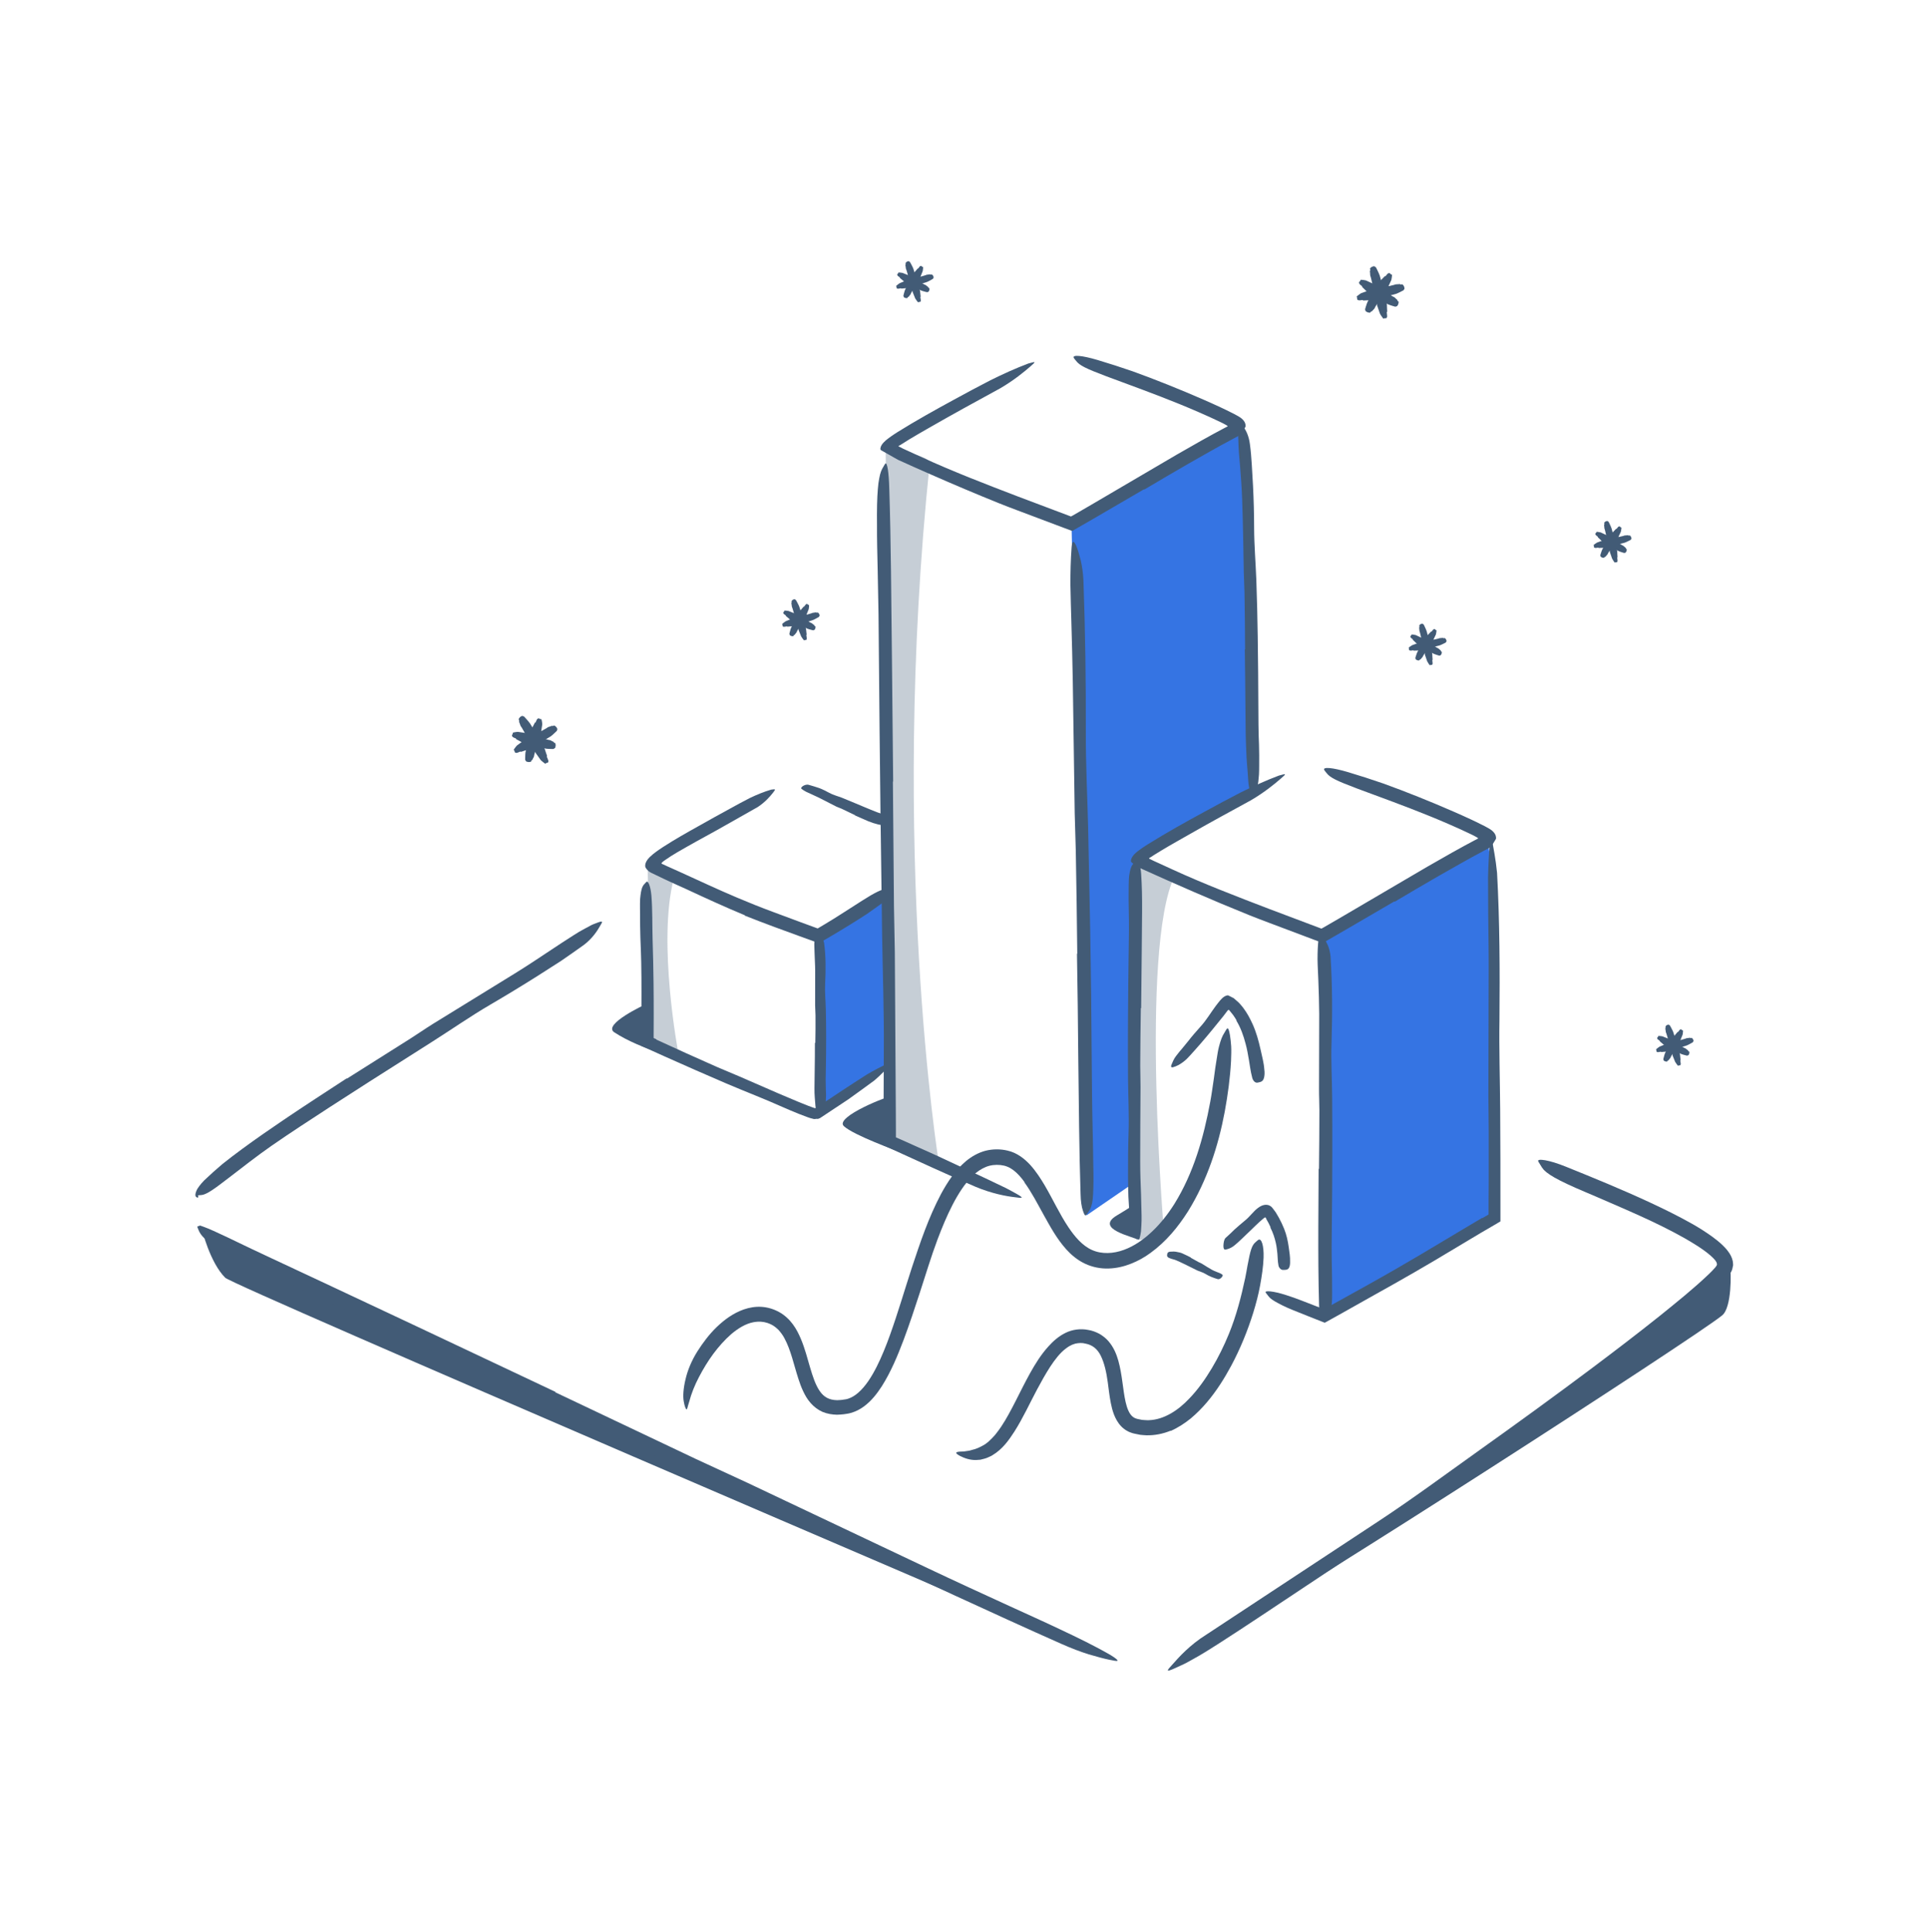 <svg width="520" height="521" viewBox="0 0 520 521" fill="none" xmlns="http://www.w3.org/2000/svg">
<path d="M54.48 331.586C54.48 331.586 56.6 340.456 60.751 344.596C62.971 346.806 278.86 439.226 278.86 439.226L274.19 435.416L138.82 374.166L54.49 331.586H54.48Z" fill="#425B76"/>
<path d="M466.629 341.461C466.909 343.151 467.109 352.581 464.499 354.731C457.299 360.661 348.229 431.031 332.289 439.231L336.309 435.201L396.009 395.631L466.629 341.461Z" fill="#425B76"/>
<path d="M93.589 290.885L110.649 280.115C112.719 278.805 114.729 277.395 116.809 276.105L138.899 262.505C142.159 260.485 145.379 258.355 148.539 256.245C150.569 254.885 152.619 253.555 154.689 252.235L156.249 251.265L157.859 250.375L159.479 249.505C160.029 249.225 160.639 249.045 161.209 248.805C162.679 248.275 162.589 248.515 161.839 249.725C161.129 250.995 159.709 253.175 157.449 254.855C155.409 256.295 153.379 257.755 151.309 259.155C149.209 260.505 147.099 261.845 144.999 263.195C140.769 265.865 136.489 268.465 132.139 271.005C126.939 274.045 121.799 277.625 116.599 280.925L99.459 291.815C95.959 294.065 92.449 296.325 88.949 298.575C83.669 302.025 78.339 305.455 73.209 309.025C69.219 311.805 65.469 314.765 61.669 317.675C60.829 318.305 60.009 318.935 59.169 319.575C57.599 320.745 56.539 321.445 55.719 321.835C55.319 322.035 54.979 322.165 54.679 322.235C54.369 322.305 54.079 322.315 53.809 322.325C53.689 322.325 53.559 322.355 53.469 322.375C53.419 322.385 53.369 322.405 53.379 322.475C53.389 322.525 53.429 322.585 53.459 322.625C53.509 322.695 53.549 322.765 53.519 322.825C53.509 322.855 53.479 322.885 53.439 322.915C53.389 322.945 53.349 322.965 53.179 322.955C53.079 322.995 52.729 322.685 52.719 322.445C52.689 322.275 52.699 322.225 52.709 322.125C52.719 322.055 52.729 321.985 52.739 321.905C52.789 321.645 52.859 321.445 52.949 321.235C53.109 320.785 53.389 320.355 53.749 319.875C54.109 319.405 54.539 318.875 55.069 318.345C56.669 316.815 58.319 315.345 60.019 313.905C61.759 312.515 63.539 311.165 65.349 309.835C68.979 307.165 72.729 304.575 76.509 302.015C82.119 298.215 87.839 294.525 93.519 290.815L93.579 290.895L93.589 290.885Z" fill="#425B76"/>
<path d="M149.8 375.5L187.72 393.49C192.35 395.63 196.99 397.77 201.62 399.91L250.4 423.01C257.61 426.43 264.91 429.77 272.11 433.07C276.73 435.19 281.39 437.27 286 439.46C290.61 441.64 295.21 443.84 299.63 446.41C300.99 447.25 301.52 447.73 301.39 447.88C301.26 448.03 300.46 447.88 299.11 447.6C297.75 447.32 295.89 446.82 293.65 446.16C291.43 445.47 288.9 444.51 286.23 443.32C276.74 439.12 267.3 434.78 257.84 430.44C248.39 426.09 238.94 421.68 229.53 417.07C218.26 411.58 206.33 406.32 194.71 400.92C181.95 394.95 169.17 388.97 156.41 382.99C148.56 379.29 140.71 375.59 132.87 371.9C121 366.27 109.07 360.61 97.29 355.03C88.12 350.7 79.04 346.65 69.98 342.3C67.99 341.34 66.02 340.43 64.03 339.41C60.33 337.54 57.96 336.15 56.39 334.97C55.6 334.39 55.01 333.87 54.57 333.37C54.13 332.85 53.83 332.37 53.62 331.88C53.52 331.66 53.4 331.41 53.32 331.17C53.23 330.95 53.24 330.62 53.38 330.69C53.45 330.72 53.5 330.87 53.49 330.85C53.49 330.83 53.42 330.74 53.4 330.72C53.34 330.67 53.37 330.74 53.55 330.68C53.61 330.67 53.63 330.64 53.71 330.61C53.76 330.59 53.91 330.51 53.88 330.52C53.9 330.51 53.93 330.52 53.96 330.52C54.03 330.53 54.11 330.56 54.22 330.6C54.45 330.69 54.73 330.79 55.05 330.9C56.41 331.38 58.5 332.36 61.21 333.63C69.2 337.52 77.56 341.35 85.99 345.31C94.43 349.27 102.99 353.29 111.56 357.32C124.29 363.33 137.08 369.37 149.84 375.39L149.81 375.49L149.8 375.5Z" fill="#425B76"/>
<path d="M438.44 367.328C428.53 374.818 418.49 382.118 408.41 389.348C404.73 391.988 401.11 394.708 397.41 397.298C384.31 406.408 371.07 415.298 357.76 424.068C351.87 427.978 345.94 431.918 340.09 435.808C336.32 438.288 332.56 440.798 328.75 443.228C326.84 444.428 324.94 445.668 322.98 446.778L320.02 448.428C319.02 448.968 317.96 449.378 316.94 449.878C314.36 451.048 314.57 450.658 316.25 448.858C317.89 446.988 320.92 443.608 325.32 440.868C340.66 430.768 355.99 420.668 371.46 410.478C380.73 404.398 390.01 397.528 399.23 390.948C409.38 383.708 419.47 376.388 429.45 368.908C435.58 364.298 441.69 359.648 447.67 354.868C452.17 351.228 456.74 347.578 460.87 343.638C461.38 343.148 461.88 342.648 462.33 342.138C462.46 341.998 462.54 341.908 462.6 341.838L462.79 341.598C462.9 341.428 463.04 341.268 463.08 341.058C463.11 340.638 462.88 340.258 462.64 339.938C462.54 339.798 462.29 339.508 462.07 339.298C461.84 339.068 461.6 338.838 461.35 338.618C459.3 336.838 456.82 335.358 454.37 333.938C446.64 329.578 438.5 326.218 430.38 322.678C428.59 321.898 426.82 321.188 425.01 320.378C421.67 318.898 419.5 317.798 418.07 316.848C417.35 316.378 416.81 315.948 416.4 315.528C416 315.078 415.73 314.638 415.49 314.218C415.28 313.838 414.96 313.428 414.87 313.168C414.51 312.398 417.63 312.708 422.54 314.728C429.87 317.688 437.44 320.778 444.99 324.288C448.77 326.048 452.55 327.898 456.3 330.008C458.18 331.058 460.01 332.228 461.85 333.548C462.76 334.218 463.67 334.928 464.58 335.798C464.81 336.018 465.03 336.238 465.26 336.488C465.37 336.608 465.49 336.728 465.6 336.868C465.71 337.008 465.83 337.118 465.99 337.358C466.64 338.178 467.14 339.118 467.34 340.098C467.39 340.458 467.44 340.828 467.44 341.198C467.38 341.558 467.3 341.918 467.21 342.268C467.03 342.968 466.56 343.608 466.08 344.208C465.96 344.358 465.84 344.528 465.73 344.658L465.48 344.938L465.03 345.428C464.74 345.728 464.44 346.048 464.14 346.328C462.96 347.488 461.78 348.568 460.58 349.628C458.19 351.728 455.77 353.748 453.33 355.738C448.44 359.708 443.49 363.568 438.52 367.388L438.44 367.318V367.328Z" fill="#425B76"/>
<path d="M315.69 385.862C313.67 386.682 311.43 387.142 309.19 387.082C308.63 387.042 308.07 387.032 307.52 386.952L305.89 386.622C305.65 386.582 305.3 386.462 304.97 386.342C304.64 386.242 304.32 386.082 304.01 385.902C303.69 385.742 303.4 385.542 303.12 385.312C302.83 385.102 302.58 384.862 302.35 384.612C301.41 383.612 300.85 382.502 300.44 381.452C300.04 380.402 299.79 379.382 299.6 378.402C299.21 376.432 299.02 374.552 298.77 372.742C298.41 370.112 297.86 367.572 296.87 365.592C296 363.852 294.68 362.712 292.77 362.362C291.85 362.102 290.96 362.182 290.07 362.352C289.64 362.512 289.19 362.602 288.77 362.862C288.56 362.982 288.34 363.062 288.13 363.212L287.51 363.652C285.86 364.882 284.47 366.732 283.21 368.652C281.96 370.592 280.81 372.662 279.69 374.762C277.7 378.492 275.92 382.422 273.58 386.102C272.08 388.432 270.35 390.862 267.68 392.452C267.37 392.672 266.99 392.802 266.64 392.972C266.28 393.132 265.94 393.302 265.55 393.382C265.17 393.482 264.79 393.582 264.41 393.672L263.23 393.752C261.66 393.792 260.17 393.292 258.9 392.642C257.3 391.762 257.79 391.522 259.3 391.472C259.49 391.472 259.69 391.462 259.91 391.452C260.13 391.432 260.37 391.382 260.61 391.352C261.09 391.282 261.61 391.232 262.13 391.032C263.18 390.812 264.17 390.372 265.19 389.792C265.66 389.572 266.08 389.192 266.52 388.872C266.73 388.682 266.93 388.472 267.14 388.272C267.35 388.082 267.56 387.882 267.76 387.652L268.37 386.992L268.94 386.262C269.33 385.792 269.68 385.242 270.05 384.722C271.48 382.592 272.72 380.192 273.97 377.762C275.21 375.322 276.44 372.822 277.82 370.332C279.21 367.852 280.73 365.352 282.8 363.082C284.02 361.732 285.47 360.402 287.34 359.482C289.19 358.542 291.48 358.252 293.5 358.672C294.52 358.822 295.52 359.202 296.47 359.692C297.4 360.232 298.27 360.902 298.96 361.702C300.35 363.312 301.12 365.182 301.62 366.952C302.71 370.872 302.82 374.702 303.59 378.122C303.97 379.802 304.58 381.362 305.53 382.092C306 382.472 306.52 382.652 307.41 382.802C307.81 382.892 308.22 382.982 308.63 382.972C309.04 382.972 309.45 383.052 309.86 383.012C313.93 382.882 317.78 380.352 320.78 377.152C323.11 374.742 325.09 371.922 326.85 368.982C328.61 366.042 330.13 362.942 331.43 359.772C333.45 354.842 334.76 349.752 335.85 344.642C336.08 343.512 336.27 342.402 336.47 341.272C337.26 337.072 337.63 335.822 338.7 334.942C338.95 334.742 339.19 334.472 339.43 334.352C340.2 333.912 340.91 335.822 340.8 339.202C340.7 341.692 340.32 344.152 339.87 346.632C339.42 349.112 338.77 351.562 338.02 354.002C336.5 358.882 334.54 363.702 332.07 368.332C330.22 371.762 328.12 375.122 325.51 378.192C324.21 379.732 322.76 381.192 321.17 382.532C319.54 383.842 317.74 385.032 315.73 385.922L315.68 385.832L315.69 385.862Z" fill="#425B76"/>
<path d="M342.689 330.974C342.379 330.264 341.999 329.564 341.599 328.874C341.459 328.634 341.519 328.704 341.489 328.634L341.439 328.504C341.409 328.404 341.319 328.324 341.219 328.324C341.059 328.324 340.979 328.474 340.829 328.554C339.329 329.754 337.749 331.444 336.129 332.944C335.409 333.634 334.699 334.344 333.939 335.014C333.449 335.444 332.969 335.894 332.409 336.264C331.849 336.624 331.199 336.884 330.519 337.004C330.089 337.084 329.939 336.544 329.969 335.874C330.009 335.214 330.109 334.344 330.519 333.884C331.349 333.164 332.169 332.374 333.009 331.544C333.899 330.764 334.819 329.944 335.809 329.144C336.409 328.664 336.939 328.094 337.489 327.494C337.759 327.194 338.049 326.894 338.349 326.594L338.579 326.364L338.869 326.104C339.129 325.904 339.369 325.684 339.639 325.524C340.229 325.144 340.859 324.904 341.499 324.914C342.159 324.914 342.779 325.234 343.179 325.754L343.789 326.564C343.889 326.694 343.999 326.834 344.079 326.954L344.249 327.244C344.479 327.624 344.709 328.004 344.929 328.404C345.459 329.374 345.939 330.374 346.349 331.414C346.979 332.984 347.349 334.654 347.579 336.334C347.759 337.624 347.989 338.934 347.949 340.274C347.949 340.574 347.949 340.854 347.899 341.144C347.719 342.224 347.259 342.464 346.459 342.474C346.279 342.474 346.099 342.494 345.929 342.474C345.639 342.444 345.409 342.294 345.209 342.064C345.009 341.834 344.819 341.514 344.799 341.164C344.589 340.104 344.629 339.144 344.529 338.174C344.439 337.204 344.329 336.244 344.119 335.284C343.809 333.864 343.339 332.424 342.619 331.034L342.689 330.994V330.974Z" fill="#425B76"/>
<path opacity="0.3" d="M238.871 121.102C238.871 121.102 251.011 122.512 250.751 124.962C239.811 229.902 253.151 313.242 253.151 313.242L240.481 307.502L238.871 121.112V121.102Z" fill="#425B76"/>
<path opacity="0.3" d="M174.641 232.369L175.681 280.969L182.991 284.239C182.991 284.239 177.241 254.029 181.731 236.949L174.641 232.359V232.369Z" fill="#425B76"/>
<path opacity="0.3" d="M309.262 233.452C309.262 233.452 307.172 229.412 306.812 237.772C306.452 246.132 306.812 334.322 306.812 334.322L314.092 334.422C314.092 334.422 307.282 255.922 316.802 236.262L309.262 233.452Z" fill="#425B76"/>
<path d="M174.051 270.891C174.051 270.891 162.421 276.261 165.671 278.401C173.011 283.211 184.181 285.681 184.181 285.681L174.131 281.331L174.051 270.891Z" fill="#425B76"/>
<path d="M240.711 295.637C240.151 295.227 224.961 301.237 227.591 303.707C230.231 306.177 242.271 310.507 242.271 310.507L240.471 307.497L240.701 295.637H240.711Z" fill="#425B76"/>
<path d="M306.819 334.323C305.999 333.573 295.009 331.493 301.239 327.783C307.009 324.343 306.819 324.062 306.819 324.062V334.323Z" fill="#425B76"/>
<path d="M220.621 251.578L221.101 299.998L240.711 286.588L239.251 240.828L220.621 251.578Z" fill="#3574E3"/>
<path d="M288.992 140.992L293.032 327.782L306.942 318.232C306.942 318.232 304.632 234.352 306.442 232.212C308.252 230.082 339.192 213.142 339.192 213.142C339.192 213.142 336.672 120.382 334.752 116.242C332.822 112.102 289.002 140.982 289.002 140.982L288.992 140.992Z" fill="#3574E3"/>
<path d="M356.562 252.113L357.233 355.303L403.483 328.703C403.483 328.703 403.603 230.223 400.973 226.133L356.573 252.113H356.562Z" fill="#3574E3"/>
<path d="M308.552 131.95L295.342 139.65L292.032 141.56L289.852 142.82L289.482 143.04L289.292 143.15L289.202 143.2L289.102 143.16L288.292 142.86L286.912 142.35L279.752 139.65C276.272 138.32 272.762 137.06 269.312 135.67C263.222 133.21 257.172 130.65 251.172 128.01C248.152 126.68 245.202 125.39 242.162 123.99L239.452 122.45L238.112 121.69C237.912 121.55 237.612 121.46 237.502 121.29C237.402 121.05 237.462 120.78 237.532 120.58C237.782 119.75 238.642 118.92 239.662 118.17C239.912 117.98 240.172 117.8 240.422 117.62L241.082 117.17L242.132 116.49C247.132 113.38 252.242 110.54 257.312 107.78C260.572 106.01 263.842 104.23 267.152 102.54C270.482 100.89 273.872 99.34 277.362 98.03C279.622 97.38 279.352 97.55 277.832 98.89C276.302 100.22 273.472 102.56 269.792 104.71C263.172 108.31 256.562 111.94 250.042 115.69C248.412 116.62 246.792 117.56 245.202 118.52C244.412 119 243.622 119.49 242.862 119.99L242.722 120.08C242.722 120.08 242.712 120.08 242.702 120.08L242.672 120.1L242.602 120.13C242.602 120.13 242.502 120.18 242.442 120.22C242.402 120.25 242.292 120.31 242.332 120.36L242.732 120.57L243.612 121.02C245.322 121.81 247.042 122.59 248.762 123.38C257.032 127.18 265.882 130.58 274.572 133.91L288.632 139.21C288.752 139.25 288.872 139.34 288.972 139.23L289.372 139.01L291.032 138.05L294.352 136.12L300.982 132.23C306.432 129.03 311.892 125.84 317.332 122.64C319.562 121.35 321.802 120.07 324.052 118.81L327.432 116.94L329.952 115.59L330.792 115.15L331.002 115.04C331.062 115.01 331.192 114.96 331.092 114.89C330.972 114.79 330.842 114.71 330.712 114.63C330.172 114.32 329.612 114.04 329.042 113.77L326.262 112.47L323.262 111.14C316.522 108.2 309.742 105.68 302.922 103.16C301.422 102.61 299.952 102.06 298.442 101.5C292.852 99.39 291.152 98.56 290.212 97.3C290.002 97.02 289.692 96.71 289.592 96.46C289.242 95.65 291.782 95.83 296.032 97.09C299.182 98.03 302.342 99.05 305.522 100.15C308.682 101.29 311.842 102.5 315.012 103.77C318.182 105.04 321.352 106.36 324.522 107.75C326.102 108.44 327.692 109.15 329.272 109.89L330.642 110.54C331.312 110.86 332.162 111.28 332.892 111.66C333.622 112.06 334.402 112.45 334.912 112.9C335.432 113.35 335.722 113.8 335.852 114.22C335.932 114.49 335.952 114.68 335.952 115.01C335.842 115.28 335.652 115.51 335.512 115.77L334.572 117.27L329.532 119.98L326.532 121.65L320.542 125.05C316.552 127.34 312.582 129.68 308.612 132.04L308.552 131.97V131.95Z" fill="#425B76"/>
<path d="M376.122 243.068L362.912 250.768L359.602 252.678L357.422 253.938L357.052 254.158L356.862 254.268L356.772 254.318L356.672 254.278L355.862 253.978L354.482 253.468L347.322 250.768C343.842 249.438 340.332 248.178 336.882 246.788C331.912 244.788 326.982 242.708 322.082 240.588L314.742 237.368L306.572 233.708L305.772 233.038L305.372 232.708C305.242 232.588 305.082 232.508 305.042 232.338C304.962 231.938 305.112 231.638 305.252 231.328C305.402 231.028 305.632 230.718 305.902 230.418C306.472 229.818 307.252 229.248 308.012 228.728L308.912 228.128L309.692 227.628C314.692 224.518 319.802 221.678 324.872 218.918C328.132 217.148 331.402 215.368 334.712 213.678C338.042 212.028 341.432 210.478 344.922 209.168C347.182 208.518 346.912 208.688 345.392 210.028C343.862 211.358 341.032 213.698 337.352 215.848C331.942 218.798 326.532 221.738 321.192 224.788C318.522 226.318 315.832 227.798 313.222 229.378L311.282 230.568L310.342 231.178L310.282 231.218H310.272L310.242 231.238L310.182 231.268C310.102 231.308 310.012 231.358 309.922 231.428C309.852 231.478 309.902 231.518 309.932 231.538L310.042 231.618L310.912 232.048L311.142 232.158L311.572 232.358L312.522 232.788C313.782 233.368 315.052 233.948 316.312 234.528C324.582 238.328 333.432 241.728 342.122 245.058L356.182 250.358C356.302 250.398 356.422 250.488 356.522 250.378L356.922 250.158L358.582 249.198L361.902 247.268L368.532 243.378C373.982 240.178 379.442 236.988 384.882 233.788C387.112 232.498 389.352 231.218 391.602 229.958L394.982 228.088L397.502 226.738L398.342 226.298L398.552 226.188C398.612 226.158 398.742 226.108 398.642 226.038C398.522 225.938 398.392 225.858 398.262 225.778C397.722 225.468 397.162 225.188 396.592 224.918L393.812 223.618L390.812 222.288C384.072 219.348 377.292 216.828 370.472 214.308C368.972 213.758 367.502 213.208 365.992 212.648C360.402 210.538 358.702 209.708 357.762 208.448C357.552 208.168 357.242 207.858 357.142 207.608C356.792 206.798 359.332 206.978 363.582 208.238C366.732 209.178 369.892 210.198 373.072 211.298C376.232 212.438 379.392 213.648 382.562 214.918C385.732 216.188 388.902 217.508 392.072 218.898C393.652 219.588 395.242 220.298 396.822 221.038L398.192 221.688C398.862 222.008 399.712 222.428 400.442 222.808C401.172 223.208 401.952 223.598 402.462 224.048C402.982 224.498 403.272 224.948 403.402 225.368C403.482 225.638 403.502 225.828 403.502 226.158C403.392 226.428 403.202 226.658 403.062 226.918L402.122 228.418L397.082 231.128L394.082 232.798L388.092 236.198C384.102 238.488 380.132 240.828 376.162 243.188L376.102 243.118L376.122 243.068Z" fill="#425B76"/>
<path d="M290.55 257.2C290.45 247.96 290.33 238.71 290.15 229.46C290.05 226.09 289.96 222.71 289.86 219.34L289.34 183.65C289.25 178.37 289.11 173.06 288.96 167.83C288.88 164.46 288.74 161.09 288.7 157.72C288.69 154.35 288.77 150.97 289.02 147.61C289.17 145.51 289.73 145.79 290.41 147.56C290.75 148.44 291.14 149.7 291.51 151.22C291.85 152.74 292.11 154.52 292.21 156.45C292.71 170.16 292.9 183.88 292.86 197.73C292.83 206.01 293.27 214.63 293.48 223.1C293.67 232.42 293.86 241.74 294.04 251.06C294.12 256.8 294.21 262.54 294.29 268.27C294.37 276.96 294.44 285.69 294.52 294.32C294.57 301.03 294.81 307.6 294.87 314.24C294.89 315.7 294.95 317.13 294.92 318.61C294.88 321.34 294.81 323.14 294.57 324.4C294.31 325.66 293.93 326.37 293.47 326.95C293.27 327.21 293.08 327.56 292.92 327.71C292.64 327.96 292.41 327.53 292.08 326.53C291.73 325.53 291.47 323.97 291.44 321.98C291.05 310.15 290.98 297.7 290.82 285.18C290.73 275.88 290.65 266.54 290.47 257.21H290.56L290.55 257.2Z" fill="#425B76"/>
<path d="M240.823 210.804L241.113 244.544C241.193 248.644 241.263 252.754 241.343 256.844L241.613 300.234L241.633 305.054V306.724C241.803 306.814 241.993 306.884 242.173 306.964L243.143 307.394C246.083 308.704 249.013 310.014 251.923 311.324C255.633 313.044 259.343 314.774 263.053 316.504C264.913 317.354 266.753 318.224 268.593 319.114L271.353 320.434C272.273 320.884 273.153 321.424 274.053 321.894C276.283 323.154 275.903 323.204 273.693 322.874C271.463 322.634 267.433 321.884 263.063 320.044C259.203 318.384 255.393 316.654 251.593 314.954C247.583 313.124 243.563 311.294 239.553 309.464L238.853 309.144L238.503 308.984L238.333 308.904C238.333 308.844 238.333 308.774 238.333 308.714V307.174L238.313 305.054V301.924L238.323 295.644C238.343 291.454 238.353 287.254 238.373 283.044C238.453 272.974 238.073 262.494 237.913 252.194C237.763 240.864 237.613 229.534 237.463 218.204C237.383 211.234 237.313 204.254 237.233 197.284C237.133 186.724 237.043 176.114 236.943 165.624C236.863 161.544 236.793 157.514 236.713 153.484C236.623 149.464 236.513 145.444 236.533 141.404C236.533 139.624 236.493 137.884 236.553 136.094C236.593 134.424 236.663 133.044 236.763 131.894C236.843 130.744 236.983 129.804 237.133 129.034C237.403 127.494 237.773 126.634 238.213 125.954C238.413 125.644 238.593 125.234 238.753 125.054C239.263 124.474 239.733 127.204 239.853 132.014C240.313 146.354 240.373 161.514 240.553 176.744C240.663 188.064 240.783 199.424 240.893 210.774L240.803 210.794L240.823 210.804Z" fill="#425B76"/>
<path d="M335.811 175.128C335.801 170.058 335.721 164.988 335.651 159.908L335.461 154.358C335.351 147.828 335.251 141.298 335.021 134.778C334.921 131.888 334.721 128.978 334.491 126.118C334.351 124.278 334.141 122.438 334.061 120.588C334.011 119.668 333.971 118.738 333.951 117.818C333.941 116.898 333.851 115.978 334.131 115.038C334.421 114.438 334.551 114.178 334.621 114.188C334.701 114.188 334.761 114.468 335.171 114.928C336.021 115.838 336.831 117.588 337.101 119.708C337.361 121.588 337.501 123.468 337.621 125.358C337.751 127.248 337.861 129.128 337.951 131.018C338.141 134.798 338.241 138.588 338.251 142.398C338.261 146.958 338.661 151.678 338.841 156.338C339.031 161.458 339.141 166.578 339.221 171.708C339.261 174.858 339.291 178.018 339.331 181.168C339.361 185.948 339.391 190.748 339.421 195.488C339.421 197.328 339.511 199.158 339.571 200.978C339.601 202.798 339.651 204.618 339.611 206.448C339.591 207.248 339.621 208.038 339.561 208.858C339.351 211.868 339.081 212.818 338.311 213.408C338.141 213.548 337.971 213.728 337.811 213.798C337.291 214.048 336.821 212.798 336.671 210.618C336.561 208.998 336.451 207.358 336.301 205.698C336.161 204.038 336.141 202.368 336.051 200.688C335.921 197.318 335.961 193.898 335.901 190.468C335.881 187.918 335.861 185.368 335.831 182.808C335.811 180.248 335.781 177.688 335.731 175.138H335.821L335.811 175.128Z" fill="#425B76"/>
<path d="M355.742 315.218C355.802 309.968 355.852 304.718 355.852 299.468C355.852 297.548 355.742 295.638 355.752 293.718L355.802 273.448C355.782 270.448 355.682 267.438 355.572 264.458C355.512 262.548 355.372 260.638 355.352 258.718C355.352 256.798 355.412 254.888 355.652 252.968C355.802 251.778 356.352 251.928 357.042 252.918C357.392 253.418 357.782 254.128 358.152 254.978C358.502 255.838 358.762 256.838 358.862 257.938C359.352 265.728 359.372 273.528 359.122 281.408C358.962 286.118 359.252 291.018 359.292 295.838C359.342 301.138 359.342 306.438 359.332 311.738C359.322 314.998 359.312 318.268 359.292 321.528C359.242 326.468 359.202 331.438 359.152 336.338C359.142 340.158 359.302 343.898 359.282 347.698C359.282 348.538 359.302 349.358 359.272 350.198C359.232 351.758 359.072 352.798 358.822 353.498C358.532 354.198 358.132 354.578 357.672 354.868C357.462 354.998 357.272 355.178 357.112 355.258C356.832 355.378 356.602 355.108 356.302 354.518C355.982 353.928 355.752 353.038 355.762 351.918C355.572 345.248 355.542 338.198 355.562 331.098C355.592 325.818 355.622 320.518 355.642 315.228H355.732L355.742 315.218Z" fill="#425B76"/>
<path d="M307.692 271.893C307.612 277.083 307.552 282.283 307.532 287.483C307.532 289.383 307.622 291.273 307.612 293.173C307.582 299.853 307.512 306.543 307.522 313.233C307.522 316.203 307.632 319.183 307.752 322.123C307.802 324.013 307.842 325.913 307.892 327.803C307.912 328.753 307.892 329.703 307.832 330.643L307.742 332.063C307.702 332.533 307.562 333.013 307.482 333.483C307.202 334.663 307.012 334.513 306.442 333.523C305.782 332.543 304.872 330.723 304.692 328.553L304.342 322.773C304.262 320.843 304.262 318.913 304.242 316.973C304.222 313.103 304.262 309.223 304.392 305.333C304.542 300.673 304.282 295.823 304.242 291.063C304.202 285.823 304.202 280.573 304.232 275.333C304.252 272.103 304.272 268.873 304.302 265.653C304.362 260.763 304.432 255.853 304.492 250.993C304.532 247.223 304.342 243.513 304.412 239.763C304.432 238.933 304.412 238.133 304.462 237.293C304.482 236.523 304.572 235.883 304.682 235.353C304.782 234.823 304.892 234.393 305.022 234.043C305.252 233.343 305.592 232.963 306.012 232.663C306.202 232.533 306.372 232.343 306.532 232.273C307.002 232.023 307.612 233.333 307.772 235.563C308.002 238.883 308.052 242.273 308.032 245.723C308.002 249.173 307.972 252.673 307.942 256.183C307.892 261.403 307.832 266.643 307.782 271.883H307.692V271.893Z" fill="#425B76"/>
<path d="M399.792 328.52L401.232 327.69C401.402 327.59 401.332 327.63 401.372 327.61L401.412 327.59C401.412 327.59 401.482 327.57 401.472 327.54V327.45L401.482 327.43V327.22V326.81V325.15L401.522 318.52V305.24C401.502 302.01 401.472 298.78 401.432 295.56L401.512 261.41C401.532 256.36 401.422 251.28 401.382 246.27C401.372 243.05 401.352 239.82 401.342 236.6C401.412 233.37 401.592 230.15 401.812 226.92C401.992 224.89 402.182 225.2 402.482 226.89C402.772 228.59 403.412 231.7 403.772 235.41C404.492 248.54 404.532 261.68 404.422 274.94C404.292 282.87 404.552 291.12 404.612 299.23C404.672 308.15 404.692 317.07 404.682 325.99V328.39V329.18V329.38C404.662 329.43 404.572 329.45 404.532 329.49L404.192 329.69L402.882 330.46L399.332 332.53L392.272 336.75C385.162 341.06 377.892 345.23 370.672 349.24C367.872 350.81 365.102 352.37 362.332 353.93L357.862 356.42L357.452 356.64C357.382 356.66 357.312 356.76 357.252 356.71L357.052 356.63L356.232 356.31L354.912 355.79L352.692 354.91C351.392 354.39 350.122 353.89 348.822 353.36C346.412 352.4 344.902 351.57 343.852 350.97C343.332 350.66 342.932 350.38 342.612 350.11C342.302 349.82 342.072 349.54 341.882 349.27C341.702 349.02 341.452 348.76 341.362 348.57C341.042 348.01 343.292 348.11 346.962 349.3C349.702 350.15 352.352 351.28 355.052 352.3L356.912 353.01C356.992 353.03 357.092 353.07 357.152 353.07L357.202 353.03L357.222 353.01H357.232L357.342 352.94C358.622 352.23 359.902 351.52 361.192 350.81C366.342 347.96 371.562 345.07 376.732 342.09C384.412 337.67 392.022 333 399.752 328.45L399.802 328.51L399.792 328.52Z" fill="#425B76"/>
<path d="M200.872 246.831C195.602 244.651 190.452 242.281 185.322 239.891C183.452 239.021 181.552 238.221 179.692 237.331L176.732 235.911C176.042 235.581 175.262 235.261 174.832 234.851C174.652 234.651 174.412 234.431 174.292 234.241C174.172 234.061 174.022 233.861 174.012 233.511C174.012 232.911 174.232 232.431 174.592 231.901C174.962 231.381 175.502 230.871 176.082 230.391C177.462 229.301 178.032 228.971 178.842 228.421C181.952 226.411 185.122 224.621 188.312 222.841C191.132 221.261 193.962 219.661 196.782 218.141C198.592 217.151 200.392 216.151 202.232 215.221C204.092 214.331 206.002 213.531 208.012 212.951C209.342 212.751 209.192 212.861 208.462 213.821C207.712 214.771 206.312 216.401 204.332 217.671C200.712 219.721 197.092 221.771 193.462 223.821C189.812 225.821 186.142 227.831 182.552 229.921C181.482 230.551 180.422 231.221 179.412 231.931L179.062 232.181L178.812 232.371C178.662 232.511 178.472 232.641 178.412 232.841C178.412 232.961 178.562 232.961 178.642 233.021L178.932 233.151L179.752 233.531C180.932 234.061 182.112 234.591 183.292 235.121C188.452 237.471 193.592 239.881 198.802 242.081C202.002 243.441 205.232 244.731 208.502 245.941C210.982 246.861 213.472 247.791 215.952 248.711C217.192 249.171 218.442 249.631 219.682 250.081L220.312 250.311C220.402 250.331 220.492 250.411 220.572 250.371L220.812 250.231L222.262 249.371C225.782 247.291 229.102 245.051 232.522 242.901C233.282 242.441 234.012 241.961 234.782 241.511C237.662 239.851 238.722 239.561 239.792 239.961C240.032 240.051 240.322 240.121 240.512 240.241C241.132 240.651 240.262 241.831 238.292 243.291C236.832 244.361 235.332 245.441 233.812 246.491C232.262 247.501 230.682 248.501 229.082 249.491C227.482 250.481 225.852 251.451 224.212 252.421L222.982 253.141L221.762 253.851L221.142 254.201C221.042 254.251 220.942 254.351 220.832 254.351L220.492 254.231L216.892 252.931C211.572 251.001 206.202 249.051 200.852 246.921L200.882 246.831H200.872Z" fill="#425B76"/>
<path d="M177.001 280.362C182.441 282.872 187.901 285.332 193.381 287.752L199.421 290.302L210.011 294.912L215.321 297.152C216.211 297.512 217.091 297.882 217.981 298.222C218.421 298.392 218.871 298.562 219.301 298.702L219.681 298.832C219.791 298.872 219.911 298.872 219.991 298.792L220.051 298.752C220.141 298.712 220.591 298.412 220.931 298.202L221.991 297.512L224.111 296.122C225.521 295.202 226.901 294.232 228.321 293.332C230.151 292.142 231.981 290.932 233.831 289.772C235.721 288.652 237.681 287.652 239.651 286.682C240.901 286.102 240.831 286.372 240.021 287.252C239.201 288.112 237.751 289.762 235.821 291.392C233.491 293.122 231.131 294.802 228.771 296.502C226.241 298.182 223.701 299.862 221.151 301.552L220.661 301.732L220.541 301.772L220.481 301.792H220.451L220.431 301.812C220.431 301.812 220.391 301.612 220.411 301.702L220.151 301.752L219.631 301.802C219.451 301.802 219.281 301.722 219.101 301.682L218.581 301.552L218.271 301.452L217.691 301.252C216.931 300.982 216.201 300.692 215.461 300.402C214.001 299.812 212.551 299.212 211.121 298.572C206.201 296.362 200.971 294.372 195.911 292.212C190.351 289.832 184.821 287.392 179.291 284.922L173.751 282.422L173.291 282.212C173.151 282.132 172.921 282.122 172.991 281.892V280.842V279.122V276.332C172.991 270.702 173.061 265.042 172.941 259.462C172.901 257.292 172.801 255.142 172.721 252.982C172.641 250.812 172.641 248.662 172.631 246.512C172.631 245.562 172.591 244.642 172.611 243.682C172.611 242.802 172.661 242.062 172.751 241.452C172.831 240.842 172.911 240.342 173.021 239.942C173.211 239.132 173.521 238.672 173.911 238.302C174.081 238.132 174.241 237.912 174.381 237.812C174.801 237.482 175.461 238.942 175.691 241.542C176.001 245.382 175.901 249.382 176.011 253.282C176.131 257.232 176.231 261.322 176.271 265.382C176.301 268.402 176.321 271.432 176.311 274.462L176.291 279.002V279.572V279.852V279.872L176.281 279.922L176.431 280.002L176.521 280.052L177.041 280.282L177.011 280.362H177.001Z" fill="#425B76"/>
<path d="M219.899 281.243C219.949 278.793 219.969 276.323 219.949 273.863C219.949 272.963 219.849 272.063 219.849 271.173C219.849 267.993 219.849 264.813 219.859 261.643C219.859 260.233 219.739 258.813 219.709 257.413C219.709 255.613 219.339 253.803 220.149 251.993C220.379 251.433 220.469 251.513 220.849 251.983C221.049 252.223 221.339 252.553 221.689 252.953C221.989 253.353 222.169 253.823 222.269 254.333C222.759 257.953 222.739 261.603 222.549 265.313C222.429 267.533 222.679 269.823 222.729 272.083C222.789 274.573 222.809 277.063 222.819 279.563L222.799 284.173C222.799 286.503 222.709 288.843 222.689 291.163C222.689 292.063 222.709 292.963 222.739 293.853L222.789 295.203C222.789 295.653 222.759 296.103 222.739 296.553C222.719 296.953 222.729 297.343 222.689 297.743C222.539 299.233 222.049 299.643 221.409 299.863C221.259 299.913 221.109 299.983 220.979 300.003C220.749 300.033 220.569 299.893 220.379 299.603C220.209 299.313 219.999 298.873 219.939 298.343C219.829 296.783 219.639 295.183 219.669 293.573C219.689 291.953 219.709 290.313 219.729 288.673C219.749 286.223 219.819 283.753 219.789 281.273H219.859L219.899 281.243Z" fill="#425B76"/>
<path d="M230.572 219.822L226.932 218.082C226.482 217.872 226.012 217.752 225.572 217.532C224.022 216.742 222.462 215.942 220.912 215.152C220.212 214.822 219.522 214.482 218.812 214.172C217.912 213.772 216.992 213.402 216.202 212.762C215.952 212.562 216.162 212.242 216.562 211.982C216.962 211.732 217.582 211.502 218.122 211.662C219.072 211.932 220.012 212.212 220.952 212.532C221.872 212.882 222.752 213.332 223.642 213.812C224.692 214.402 225.912 214.692 227.052 215.132L230.802 216.682L233.112 217.652C234.282 218.132 235.452 218.632 236.632 219.082C237.552 219.432 238.512 219.602 239.442 219.932C239.642 220.002 239.862 220.042 240.062 220.132C240.782 220.492 240.902 220.872 240.772 221.522C240.742 221.672 240.722 221.832 240.682 221.972C240.542 222.442 240.062 222.702 239.432 222.722C237.632 222.632 235.922 222.172 234.262 221.512C233.032 221.002 231.812 220.422 230.572 219.892L230.592 219.822H230.572Z" fill="#425B76"/>
<path d="M321.142 339.186C321.862 339.586 322.582 339.986 323.292 340.386C323.552 340.526 323.842 340.596 324.102 340.766C325.002 341.336 325.912 341.906 326.832 342.426C327.242 342.656 327.672 342.836 328.102 343.006C328.652 343.226 329.232 343.386 329.712 343.786C330.022 344.026 329.122 345.146 328.452 344.976C327.282 344.626 326.132 344.196 325.072 343.536C324.432 343.136 323.682 342.966 322.992 342.666C322.252 342.296 321.502 341.926 320.752 341.556L319.372 340.876C318.672 340.536 317.972 340.206 317.272 339.906C316.732 339.666 316.122 339.586 315.582 339.356C315.462 339.306 315.342 339.266 315.222 339.206C314.802 338.966 314.722 338.766 314.792 338.346C314.812 338.246 314.812 338.156 314.842 338.066C314.922 337.766 315.212 337.596 315.612 337.566C316.202 337.526 316.802 337.496 317.332 337.616C317.872 337.736 318.442 337.796 318.932 338.046C319.682 338.376 320.412 338.756 321.152 339.116L321.132 339.166L321.142 339.186Z" fill="#425B76"/>
<path d="M369.56 72.677C369.37 72.487 369.57 72.247 370 71.967C370.14 71.877 370.6 71.767 370.68 71.817C370.84 71.907 370.99 72.007 371.11 72.107C371.18 72.167 371.7 73.337 371.89 73.727C372.08 74.107 372.19 74.497 372.29 74.897C372.49 75.707 372.72 76.517 372.93 77.327C372.98 77.507 373 77.697 373 77.887C373.01 78.537 373.16 79.167 373.35 79.777C373.38 79.877 373.4 79.987 373.49 80.067C373.65 80.207 374.06 81.887 374.06 82.117C374.06 82.687 374.11 83.257 374.13 83.817C374.13 83.897 374.18 83.977 374.12 84.067C373.97 84.277 374.04 84.437 374.07 84.607C374.11 84.847 374.13 85.087 374.13 85.327C374.13 85.447 374.05 85.587 373.99 85.727C373.94 85.847 373.64 85.867 373.6 85.837C373.48 85.757 373.37 85.877 373.25 85.917C373.21 85.927 373.16 85.947 373.13 85.947C373.06 85.947 372.22 84.747 372.19 84.597C372.19 84.557 371.53 82.657 371.44 82.447C371.39 82.337 371.41 82.207 371.4 82.087C371.4 82.027 370.84 80.517 370.83 80.457C370.77 80.127 370.61 79.827 370.7 79.467C370.72 79.397 370.7 79.337 370.67 79.267C370.5 78.717 370.42 78.147 370.33 77.587C370.28 77.297 370.18 77.027 370.11 76.737C370.1 76.687 370.11 76.627 370.11 76.577C370.11 76.507 370.11 76.437 370.1 76.377C369.91 75.717 369.83 75.017 369.58 74.367C369.52 74.217 369.55 73.427 369.47 73.257C369.43 73.157 369.66 72.757 369.58 72.687L369.56 72.677Z" fill="#425B76"/>
<path d="M377.99 76.724C378.16 76.544 378.39 76.744 378.65 77.184C378.73 77.324 378.84 77.784 378.8 77.864C378.72 78.014 378.64 78.164 378.54 78.284C378.48 78.354 377.43 78.844 377.08 79.024C376.74 79.204 376.38 79.304 376.01 79.394C375.27 79.574 374.54 79.784 373.8 79.974C373.64 80.014 373.47 80.034 373.29 80.034C372.69 80.034 372.13 80.164 371.57 80.344C371.48 80.374 371.38 80.384 371.31 80.474C371.19 80.624 369.66 81.004 369.45 80.994C368.92 80.974 368.41 81.014 367.89 81.034C367.82 81.034 367.75 81.084 367.66 81.014C367.46 80.854 367.32 80.924 367.16 80.954C366.94 80.984 366.72 81.004 366.5 80.994C366.39 80.994 366.26 80.904 366.13 80.844C366.02 80.784 366 80.484 366.02 80.454C366.09 80.344 365.98 80.224 365.94 80.104C365.93 80.064 365.91 80.014 365.91 79.984C365.91 79.914 366.99 79.104 367.12 79.074C367.15 79.074 368.88 78.464 369.07 78.374C369.17 78.324 369.29 78.344 369.4 78.344C369.45 78.344 370.82 77.814 370.88 77.804C371.18 77.754 371.45 77.604 371.79 77.694C371.86 77.714 371.91 77.694 371.97 77.674C372.47 77.514 372.99 77.454 373.5 77.364C373.76 77.324 374.01 77.234 374.27 77.164C374.32 77.154 374.37 77.164 374.42 77.164C374.48 77.164 374.55 77.164 374.6 77.164C375.2 76.984 375.84 76.924 376.42 76.694C376.56 76.644 377.28 76.684 377.43 76.614C377.52 76.574 377.89 76.814 377.96 76.734L377.99 76.724Z" fill="#425B76"/>
<path d="M377.028 81.226C377.258 81.206 377.268 81.506 377.138 81.996C377.098 82.156 376.848 82.556 376.768 82.586C376.608 82.646 376.458 82.696 376.318 82.716C376.238 82.726 375.218 82.376 374.858 82.266C374.518 82.166 374.208 81.996 373.908 81.816C373.298 81.456 372.688 81.106 372.078 80.746C371.948 80.666 371.818 80.566 371.708 80.446C371.328 80.046 370.868 79.756 370.388 79.516C370.308 79.476 370.238 79.416 370.128 79.436C369.948 79.466 368.698 78.706 368.568 78.566C368.238 78.206 367.878 77.886 367.538 77.546C367.488 77.496 367.418 77.486 367.408 77.376C367.388 77.136 367.248 77.086 367.128 76.996C366.968 76.876 366.808 76.746 366.668 76.586C366.598 76.506 366.578 76.356 366.538 76.236C366.508 76.116 366.698 75.896 366.738 75.876C366.868 75.846 366.868 75.686 366.928 75.576C366.948 75.536 366.968 75.486 366.988 75.466C367.038 75.406 368.288 75.566 368.398 75.626C368.428 75.646 369.958 76.366 370.148 76.436C370.248 76.466 370.308 76.566 370.378 76.636C370.408 76.676 371.658 77.216 371.708 77.246C371.938 77.406 372.218 77.486 372.368 77.776C372.398 77.836 372.448 77.856 372.498 77.876C372.928 78.096 373.308 78.396 373.698 78.686C373.898 78.826 374.128 78.936 374.338 79.056C374.378 79.076 374.398 79.126 374.428 79.156C374.468 79.196 374.508 79.246 374.548 79.276C375.058 79.556 375.508 79.936 376.058 80.156C376.188 80.206 376.618 80.716 376.768 80.776C376.848 80.806 376.928 81.226 377.018 81.216L377.028 81.226Z" fill="#425B76"/>
<path d="M369.662 84.134C369.682 84.364 369.382 84.374 368.892 84.244C368.732 84.204 368.332 83.954 368.302 83.874C368.242 83.714 368.192 83.564 368.172 83.424C368.162 83.344 368.512 82.324 368.622 81.964C368.722 81.624 368.892 81.314 369.072 81.014C369.432 80.404 369.782 79.794 370.142 79.184C370.222 79.054 370.322 78.924 370.442 78.814C370.842 78.434 371.132 77.974 371.372 77.494C371.412 77.414 371.472 77.344 371.452 77.234C371.422 77.054 372.182 75.804 372.322 75.674C372.682 75.344 373.002 74.984 373.342 74.644C373.392 74.594 373.402 74.524 373.512 74.514C373.752 74.494 373.802 74.354 373.892 74.234C374.012 74.074 374.142 73.914 374.302 73.774C374.382 73.704 374.532 73.684 374.652 73.644C374.772 73.614 374.992 73.804 375.012 73.844C375.042 73.974 375.202 73.974 375.312 74.034C375.352 74.054 375.402 74.074 375.422 74.094C375.482 74.144 375.322 75.394 375.262 75.504C375.242 75.534 374.522 77.064 374.452 77.254C374.422 77.354 374.332 77.414 374.252 77.484C374.212 77.514 373.672 78.764 373.642 78.814C373.482 79.044 373.402 79.324 373.112 79.474C373.052 79.504 373.032 79.554 373.012 79.604C372.792 80.034 372.492 80.414 372.202 80.804C372.062 81.004 371.952 81.224 371.832 81.444C371.812 81.484 371.762 81.504 371.732 81.534C371.692 81.574 371.642 81.614 371.612 81.654C371.332 82.164 370.952 82.614 370.732 83.164C370.682 83.294 370.172 83.724 370.112 83.874C370.082 83.954 369.662 84.034 369.672 84.124L369.662 84.134Z" fill="#425B76"/>
<path d="M140.009 194.219C139.779 194.089 139.899 193.799 140.239 193.409C140.349 193.289 140.759 193.059 140.849 193.079C141.029 193.119 141.199 193.169 141.339 193.239C141.429 193.279 142.239 194.249 142.539 194.579C142.819 194.889 143.039 195.239 143.249 195.599C143.669 196.319 144.109 197.039 144.529 197.759C144.619 197.919 144.699 198.089 144.749 198.269C144.939 198.899 145.249 199.449 145.609 199.989C145.669 200.079 145.709 200.179 145.829 200.229C146.019 200.319 146.879 201.819 146.939 202.039C147.099 202.589 147.299 203.119 147.479 203.659C147.509 203.739 147.569 203.799 147.529 203.899C147.439 204.139 147.559 204.279 147.629 204.429C147.729 204.649 147.819 204.869 147.889 205.109C147.919 205.229 147.889 205.389 147.859 205.529C147.839 205.659 147.559 205.759 147.509 205.739C147.379 205.689 147.299 205.839 147.199 205.909C147.169 205.929 147.119 205.959 147.089 205.979C147.019 206.009 145.889 205.079 145.809 204.949C145.789 204.919 144.639 203.269 144.489 203.089C144.409 202.999 144.389 202.869 144.359 202.749C144.339 202.689 143.379 201.399 143.359 201.339C143.209 201.039 142.979 200.789 142.959 200.419C142.959 200.349 142.909 200.289 142.879 200.239C142.559 199.759 142.329 199.239 142.079 198.719C141.949 198.459 141.779 198.219 141.629 197.969C141.599 197.919 141.599 197.869 141.579 197.809C141.559 197.749 141.549 197.679 141.509 197.619C141.139 197.039 140.879 196.389 140.449 195.839C140.349 195.709 140.159 194.949 140.039 194.809C139.969 194.729 140.079 194.279 139.989 194.229L140.009 194.219Z" fill="#425B76"/>
<path d="M149.232 195.773C149.342 195.553 149.622 195.683 149.992 196.023C150.112 196.133 150.342 196.543 150.322 196.633C150.292 196.803 150.252 196.973 150.192 197.103C150.152 197.183 149.282 197.943 148.992 198.223C148.712 198.493 148.392 198.693 148.072 198.873C147.412 199.253 146.762 199.663 146.112 200.043C145.962 200.133 145.812 200.193 145.642 200.243C145.062 200.403 144.562 200.693 144.072 201.013C143.992 201.063 143.902 201.103 143.852 201.213C143.782 201.393 142.412 202.183 142.212 202.233C141.702 202.363 141.222 202.543 140.722 202.703C140.652 202.723 140.602 202.783 140.502 202.743C140.272 202.653 140.152 202.753 140.012 202.823C139.812 202.913 139.612 202.993 139.392 203.043C139.282 203.073 139.132 203.023 139.002 203.003C138.882 202.983 138.772 202.703 138.792 202.653C138.832 202.523 138.692 202.443 138.622 202.343C138.602 202.313 138.572 202.263 138.552 202.233C138.522 202.163 139.342 201.093 139.462 201.023C139.492 201.003 140.982 199.943 141.142 199.803C141.222 199.733 141.342 199.713 141.452 199.683C141.502 199.673 142.672 198.783 142.732 198.753C143.002 198.623 143.222 198.403 143.572 198.403C143.642 198.403 143.692 198.363 143.742 198.333C144.172 198.043 144.652 197.843 145.122 197.613C145.362 197.503 145.582 197.343 145.812 197.203C145.852 197.183 145.912 197.183 145.952 197.163C146.012 197.143 146.072 197.133 146.132 197.103C146.662 196.763 147.252 196.533 147.752 196.143C147.862 196.053 148.572 195.893 148.702 195.783C148.772 195.723 149.202 195.843 149.242 195.753L149.232 195.773Z" fill="#425B76"/>
<path d="M149.551 200.36C149.771 200.28 149.861 200.56 149.871 201.07C149.871 201.23 149.751 201.69 149.681 201.74C149.541 201.84 149.411 201.93 149.281 201.99C149.201 202.02 148.131 201.97 147.761 201.96C147.401 201.96 147.061 201.88 146.731 201.79C146.051 201.61 145.361 201.45 144.681 201.27C144.531 201.23 144.381 201.17 144.241 201.09C143.761 200.81 143.241 200.66 142.711 200.56C142.621 200.54 142.541 200.51 142.431 200.56C142.261 200.64 140.851 200.26 140.681 200.15C140.261 199.89 139.831 199.69 139.411 199.46C139.351 199.43 139.271 199.44 139.241 199.34C139.151 199.11 139.011 199.11 138.871 199.05C138.681 198.98 138.491 198.9 138.321 198.78C138.231 198.72 138.171 198.59 138.091 198.48C138.031 198.38 138.151 198.11 138.191 198.08C138.301 198.01 138.271 197.86 138.291 197.74C138.291 197.7 138.311 197.65 138.321 197.61C138.351 197.54 139.601 197.34 139.721 197.38C139.751 197.38 141.431 197.66 141.621 197.67C141.721 197.67 141.811 197.75 141.901 197.8C141.941 197.82 143.291 198 143.351 198.02C143.621 198.11 143.911 198.11 144.131 198.35C144.171 198.4 144.231 198.4 144.291 198.41C144.761 198.5 145.211 198.69 145.671 198.85C145.901 198.93 146.151 198.97 146.381 199.03C146.421 199.04 146.461 199.08 146.501 199.1C146.551 199.13 146.601 199.17 146.651 199.18C147.221 199.3 147.761 199.55 148.341 199.61C148.481 199.62 149.041 200 149.201 200.01C149.291 200.01 149.481 200.4 149.571 200.36H149.551Z" fill="#425B76"/>
<path d="M143.28 205.203C143.36 205.423 143.08 205.513 142.57 205.523C142.41 205.523 141.95 205.403 141.9 205.333C141.8 205.193 141.71 205.063 141.65 204.933C141.62 204.853 141.67 203.783 141.68 203.413C141.68 203.053 141.76 202.713 141.85 202.383C142.03 201.703 142.19 201.013 142.37 200.333C142.41 200.183 142.47 200.033 142.55 199.893C142.83 199.413 142.98 198.893 143.08 198.363C143.1 198.273 143.13 198.193 143.08 198.083C143 197.913 143.38 196.503 143.49 196.333C143.75 195.913 143.95 195.483 144.18 195.063C144.21 195.003 144.2 194.923 144.3 194.893C144.53 194.803 144.53 194.663 144.59 194.523C144.66 194.333 144.74 194.143 144.86 193.973C144.92 193.883 145.05 193.823 145.16 193.743C145.26 193.683 145.53 193.803 145.56 193.843C145.63 193.953 145.78 193.923 145.9 193.943C145.94 193.943 145.99 193.963 146.02 193.973C146.09 194.003 146.29 195.253 146.25 195.373C146.25 195.403 145.97 197.083 145.96 197.273C145.96 197.373 145.88 197.463 145.83 197.553C145.81 197.593 145.63 198.943 145.61 199.003C145.52 199.273 145.52 199.563 145.28 199.783C145.23 199.823 145.23 199.883 145.22 199.943C145.13 200.413 144.94 200.863 144.78 201.323C144.7 201.553 144.66 201.803 144.6 202.033C144.59 202.073 144.55 202.113 144.53 202.153C144.5 202.203 144.46 202.253 144.45 202.303C144.33 202.873 144.08 203.413 144.02 203.993C144.01 204.133 143.63 204.693 143.62 204.853C143.62 204.943 143.23 205.133 143.27 205.223L143.28 205.203Z" fill="#425B76"/>
<path d="M432.71 141.189C432.57 141.039 432.71 140.849 433.04 140.629C433.14 140.559 433.49 140.479 433.55 140.519C433.67 140.589 433.78 140.669 433.87 140.749C433.92 140.799 434.32 141.729 434.47 142.039C434.61 142.339 434.7 142.659 434.78 142.969C434.94 143.619 435.12 144.259 435.28 144.899C435.32 145.039 435.34 145.189 435.34 145.339C435.35 145.859 435.47 146.349 435.62 146.839C435.65 146.919 435.66 147.009 435.73 147.069C435.85 147.179 436.18 148.509 436.18 148.699C436.18 149.149 436.23 149.599 436.25 150.049C436.25 150.109 436.29 150.169 436.25 150.249C436.14 150.419 436.2 150.539 436.22 150.679C436.25 150.869 436.27 151.059 436.27 151.249C436.27 151.349 436.21 151.459 436.17 151.559C436.13 151.659 435.91 151.669 435.87 151.639C435.78 151.569 435.7 151.669 435.61 151.699C435.58 151.709 435.54 151.719 435.52 151.729C435.46 151.729 434.83 150.769 434.8 150.649C434.8 150.619 434.29 149.109 434.21 148.939C434.17 148.849 434.18 148.749 434.18 148.649C434.18 148.599 433.74 147.399 433.73 147.349C433.68 147.089 433.56 146.849 433.62 146.559C433.63 146.499 433.62 146.449 433.6 146.399C433.47 145.969 433.4 145.509 433.32 145.069C433.28 144.839 433.2 144.619 433.15 144.399C433.14 144.359 433.15 144.309 433.15 144.269C433.15 144.219 433.15 144.159 433.14 144.109C432.99 143.579 432.93 143.029 432.73 142.519C432.68 142.399 432.69 141.779 432.64 141.639C432.61 141.559 432.78 141.249 432.72 141.189H432.71Z" fill="#425B76"/>
<path d="M439.381 144.437C439.521 144.297 439.691 144.447 439.901 144.777C439.971 144.877 440.051 145.227 440.011 145.287C439.941 145.407 439.881 145.517 439.801 145.607C439.751 145.657 438.921 146.037 438.641 146.177C438.371 146.317 438.081 146.397 437.791 146.467C437.201 146.617 436.621 146.777 436.031 146.927C435.901 146.957 435.771 146.977 435.631 146.977C435.161 146.977 434.711 147.087 434.271 147.227C434.201 147.247 434.121 147.257 434.061 147.327C433.961 147.447 432.751 147.747 432.581 147.737C432.161 147.737 431.761 147.767 431.351 147.777C431.291 147.777 431.241 147.817 431.171 147.767C431.021 147.657 430.901 147.707 430.781 147.727C430.611 147.757 430.441 147.777 430.261 147.767C430.171 147.767 430.071 147.707 429.971 147.657C429.881 147.617 429.871 147.387 429.891 147.357C429.951 147.267 429.861 147.187 429.831 147.097C429.831 147.067 429.811 147.027 429.801 147.007C429.801 146.947 430.661 146.337 430.771 146.307C430.801 146.307 432.171 145.827 432.321 145.757C432.401 145.717 432.491 145.737 432.581 145.737C432.621 145.737 433.711 145.327 433.761 145.317C434.001 145.277 434.221 145.157 434.481 145.227C434.531 145.237 434.581 145.227 434.621 145.207C435.011 145.087 435.431 145.027 435.831 144.957C436.041 144.917 436.241 144.847 436.441 144.797C436.481 144.797 436.521 144.797 436.561 144.797C436.611 144.797 436.661 144.797 436.711 144.797C437.191 144.657 437.691 144.607 438.161 144.417C438.271 144.377 438.841 144.397 438.961 144.347C439.031 144.317 439.321 144.487 439.381 144.437Z" fill="#425B76"/>
<path d="M438.59 148.017C438.77 148.017 438.78 148.237 438.69 148.607C438.66 148.727 438.47 149.027 438.41 149.047C438.29 149.087 438.17 149.127 438.06 149.137C437.99 149.137 437.19 148.857 436.91 148.767C436.64 148.687 436.4 148.547 436.16 148.407C435.68 148.117 435.19 147.847 434.71 147.557C434.6 147.497 434.5 147.417 434.41 147.327C434.1 147.017 433.74 146.787 433.36 146.587C433.3 146.557 433.24 146.507 433.15 146.517C433.01 146.537 432.01 145.937 431.91 145.817C431.65 145.537 431.36 145.287 431.08 145.017C431.04 144.977 430.98 144.967 430.97 144.887C430.95 144.697 430.84 144.667 430.75 144.597C430.62 144.497 430.5 144.397 430.38 144.277C430.32 144.217 430.3 144.107 430.27 144.007C430.24 143.917 430.39 143.747 430.42 143.737C430.52 143.717 430.52 143.597 430.56 143.517C430.57 143.487 430.59 143.457 430.61 143.437C430.65 143.397 431.63 143.537 431.72 143.587C431.74 143.597 432.96 144.187 433.1 144.237C433.18 144.267 433.23 144.337 433.29 144.397C433.32 144.427 434.31 144.867 434.34 144.887C434.52 145.017 434.74 145.077 434.87 145.307C434.89 145.347 434.94 145.367 434.98 145.387C435.32 145.557 435.62 145.797 435.94 146.027C436.1 146.137 436.28 146.227 436.45 146.327C436.48 146.347 436.5 146.377 436.53 146.407C436.56 146.437 436.59 146.477 436.63 146.497C437.04 146.717 437.4 147.017 437.83 147.197C437.93 147.237 438.28 147.637 438.4 147.677C438.47 147.697 438.53 148.027 438.61 148.017H438.59Z" fill="#425B76"/>
<path d="M432.729 150.277C432.729 150.457 432.509 150.467 432.139 150.377C432.019 150.347 431.719 150.157 431.699 150.097C431.659 149.977 431.619 149.857 431.609 149.747C431.609 149.677 431.889 148.877 431.979 148.597C432.059 148.327 432.199 148.087 432.339 147.847C432.629 147.367 432.899 146.877 433.189 146.397C433.249 146.287 433.329 146.187 433.419 146.097C433.729 145.787 433.959 145.427 434.159 145.047C434.189 144.987 434.239 144.927 434.229 144.837C434.209 144.697 434.809 143.697 434.929 143.597C435.209 143.337 435.459 143.047 435.729 142.767C435.769 142.727 435.779 142.667 435.859 142.657C436.049 142.637 436.079 142.527 436.149 142.437C436.249 142.307 436.349 142.187 436.469 142.067C436.529 142.007 436.639 141.987 436.739 141.957C436.829 141.927 436.999 142.077 437.009 142.107C437.029 142.207 437.149 142.207 437.229 142.247C437.259 142.257 437.289 142.277 437.309 142.297C437.349 142.337 437.209 143.317 437.159 143.407C437.149 143.427 436.559 144.647 436.509 144.787C436.479 144.867 436.409 144.917 436.349 144.977C436.319 145.007 435.879 145.997 435.859 146.027C435.729 146.207 435.669 146.427 435.439 146.557C435.399 146.577 435.379 146.627 435.359 146.667C435.179 147.007 434.949 147.307 434.719 147.627C434.609 147.787 434.519 147.967 434.419 148.137C434.399 148.167 434.369 148.187 434.339 148.217C434.309 148.247 434.269 148.277 434.249 148.317C434.029 148.727 433.729 149.087 433.549 149.517C433.509 149.617 433.109 149.967 433.069 150.087C433.049 150.157 432.719 150.217 432.729 150.297V150.277Z" fill="#425B76"/>
<path d="M382.831 168.876C382.691 168.726 382.831 168.536 383.161 168.316C383.261 168.246 383.611 168.166 383.671 168.206C383.791 168.276 383.901 168.356 383.991 168.436C384.041 168.486 384.441 169.416 384.591 169.726C384.731 170.026 384.821 170.346 384.901 170.656C385.061 171.306 385.241 171.946 385.401 172.586C385.441 172.726 385.461 172.876 385.461 173.026C385.471 173.546 385.591 174.036 385.741 174.526C385.761 174.606 385.781 174.696 385.851 174.756C385.971 174.866 386.301 176.196 386.301 176.386C386.301 176.836 386.351 177.286 386.371 177.736C386.371 177.796 386.411 177.856 386.371 177.936C386.261 178.106 386.321 178.226 386.341 178.366C386.371 178.556 386.391 178.746 386.391 178.936C386.391 179.036 386.331 179.146 386.291 179.246C386.251 179.346 386.021 179.356 385.991 179.326C385.901 179.256 385.821 179.356 385.731 179.386C385.701 179.396 385.661 179.406 385.641 179.416C385.581 179.416 384.951 178.456 384.921 178.336C384.921 178.306 384.411 176.796 384.331 176.626C384.291 176.536 384.301 176.436 384.301 176.336C384.301 176.286 383.861 175.086 383.851 175.036C383.801 174.776 383.681 174.536 383.741 174.246C383.751 174.186 383.741 174.136 383.721 174.086C383.591 173.656 383.521 173.196 383.441 172.756C383.401 172.526 383.321 172.306 383.271 172.086C383.261 172.046 383.271 171.996 383.271 171.956C383.271 171.906 383.271 171.846 383.261 171.796C383.111 171.266 383.051 170.716 382.851 170.206C382.801 170.086 382.811 169.466 382.761 169.326C382.731 169.246 382.901 168.936 382.841 168.876H382.831Z" fill="#425B76"/>
<path d="M389.502 172.125C389.642 171.985 389.812 172.135 390.022 172.465C390.092 172.565 390.172 172.915 390.132 172.975C390.062 173.095 390.002 173.205 389.922 173.295C389.872 173.345 389.042 173.725 388.762 173.865C388.492 174.005 388.202 174.085 387.912 174.155C387.322 174.305 386.742 174.465 386.152 174.615C386.022 174.645 385.892 174.665 385.752 174.665C385.282 174.665 384.832 174.775 384.392 174.915C384.322 174.935 384.242 174.945 384.182 175.015C384.082 175.135 382.872 175.435 382.702 175.425C382.282 175.425 381.882 175.455 381.472 175.465C381.412 175.465 381.362 175.505 381.292 175.455C381.142 175.345 381.022 175.395 380.902 175.415C380.732 175.445 380.562 175.465 380.382 175.455C380.292 175.455 380.192 175.395 380.092 175.345C380.002 175.305 379.992 175.075 380.012 175.045C380.072 174.955 379.982 174.875 379.952 174.785C379.942 174.755 379.932 174.715 379.922 174.695C379.922 174.635 380.782 174.025 380.892 173.995C380.922 173.995 382.292 173.515 382.442 173.445C382.522 173.405 382.612 173.425 382.702 173.425C382.742 173.425 383.832 173.015 383.882 173.005C384.122 172.965 384.342 172.845 384.602 172.915C384.652 172.925 384.702 172.915 384.742 172.895C385.132 172.775 385.552 172.715 385.952 172.645C386.162 172.605 386.362 172.535 386.562 172.485C386.602 172.485 386.642 172.485 386.682 172.485C386.732 172.485 386.782 172.485 386.832 172.485C387.312 172.345 387.812 172.295 388.282 172.105C388.392 172.065 388.962 172.085 389.082 172.035C389.152 172.005 389.442 172.175 389.502 172.125Z" fill="#425B76"/>
<path d="M388.711 175.704C388.891 175.704 388.901 175.924 388.811 176.294C388.781 176.414 388.591 176.714 388.531 176.734C388.411 176.774 388.291 176.814 388.181 176.824C388.111 176.824 387.311 176.544 387.031 176.454C386.761 176.374 386.521 176.234 386.281 176.094C385.801 175.804 385.311 175.534 384.831 175.244C384.721 175.184 384.621 175.104 384.531 175.014C384.221 174.704 383.861 174.474 383.481 174.274C383.421 174.244 383.361 174.194 383.271 174.204C383.131 174.224 382.131 173.624 382.031 173.504C381.771 173.224 381.481 172.974 381.201 172.704C381.161 172.664 381.101 172.654 381.091 172.574C381.071 172.384 380.961 172.354 380.871 172.284C380.741 172.184 380.621 172.084 380.501 171.964C380.441 171.904 380.421 171.794 380.391 171.694C380.361 171.604 380.511 171.434 380.541 171.424C380.641 171.404 380.641 171.284 380.681 171.204C380.691 171.174 380.711 171.144 380.731 171.124C380.771 171.084 381.751 171.224 381.841 171.274C381.861 171.284 383.081 171.874 383.221 171.924C383.301 171.954 383.351 172.024 383.411 172.084C383.441 172.114 384.431 172.554 384.461 172.574C384.641 172.704 384.861 172.764 384.991 172.994C385.011 173.034 385.061 173.054 385.101 173.074C385.441 173.244 385.741 173.484 386.061 173.714C386.221 173.824 386.401 173.914 386.571 174.014C386.601 174.034 386.621 174.064 386.651 174.094C386.681 174.124 386.711 174.164 386.751 174.184C387.161 174.404 387.521 174.704 387.951 174.884C388.051 174.924 388.401 175.324 388.521 175.364C388.591 175.384 388.651 175.714 388.731 175.704H388.711Z" fill="#425B76"/>
<path d="M382.85 177.965C382.85 178.145 382.63 178.155 382.26 178.065C382.14 178.035 381.84 177.845 381.82 177.785C381.78 177.665 381.74 177.545 381.73 177.435C381.73 177.365 382.01 176.565 382.1 176.285C382.18 176.015 382.32 175.775 382.46 175.535C382.75 175.055 383.02 174.565 383.31 174.085C383.37 173.975 383.45 173.875 383.54 173.785C383.85 173.475 384.08 173.115 384.28 172.735C384.31 172.675 384.36 172.615 384.35 172.525C384.33 172.385 384.93 171.385 385.05 171.285C385.33 171.025 385.58 170.735 385.85 170.455C385.89 170.415 385.9 170.355 385.98 170.345C386.17 170.325 386.2 170.215 386.27 170.125C386.37 169.995 386.47 169.875 386.59 169.755C386.65 169.695 386.76 169.675 386.86 169.645C386.95 169.615 387.12 169.765 387.13 169.795C387.15 169.895 387.27 169.895 387.35 169.935C387.38 169.945 387.41 169.965 387.43 169.985C387.47 170.025 387.33 171.005 387.28 171.095C387.27 171.115 386.68 172.335 386.63 172.475C386.6 172.555 386.53 172.605 386.47 172.665C386.44 172.695 386 173.685 385.98 173.715C385.85 173.895 385.79 174.115 385.56 174.245C385.52 174.265 385.5 174.315 385.48 174.355C385.31 174.695 385.07 174.995 384.84 175.315C384.73 175.475 384.64 175.655 384.54 175.825C384.52 175.855 384.49 175.875 384.46 175.905C384.43 175.935 384.39 175.965 384.37 176.005C384.15 176.415 383.85 176.775 383.67 177.205C383.63 177.305 383.23 177.655 383.19 177.775C383.17 177.845 382.84 177.905 382.85 177.985V177.965Z" fill="#425B76"/>
<path d="M213.538 162.327C213.388 162.187 213.528 161.987 213.838 161.747C213.938 161.677 214.278 161.577 214.338 161.607C214.458 161.677 214.578 161.747 214.668 161.827C214.728 161.877 215.178 162.777 215.338 163.077C215.498 163.367 215.608 163.677 215.698 163.997C215.898 164.637 216.108 165.267 216.298 165.897C216.338 166.037 216.368 166.187 216.378 166.337C216.418 166.857 216.558 167.337 216.738 167.817C216.768 167.897 216.788 167.977 216.858 168.047C216.978 168.147 217.378 169.467 217.398 169.647C217.428 170.097 217.488 170.547 217.538 170.987C217.538 171.047 217.588 171.107 217.538 171.187C217.438 171.357 217.498 171.477 217.528 171.617C217.568 171.807 217.598 171.997 217.608 172.187C217.608 172.287 217.558 172.397 217.518 172.507C217.488 172.607 217.258 172.627 217.228 172.607C217.138 172.547 217.058 172.647 216.968 172.677C216.938 172.687 216.898 172.707 216.878 172.707C216.818 172.707 216.138 171.787 216.098 171.667C216.098 171.637 215.498 170.157 215.418 169.987C215.378 169.897 215.378 169.797 215.368 169.707C215.368 169.657 214.868 168.487 214.848 168.437C214.788 168.177 214.648 167.947 214.698 167.657C214.698 167.597 214.688 167.547 214.668 167.497C214.508 167.067 214.428 166.627 214.318 166.177C214.268 165.947 214.178 165.737 214.108 165.517C214.098 165.477 214.108 165.427 214.108 165.387C214.108 165.337 214.108 165.277 214.088 165.227C213.908 164.707 213.818 164.157 213.588 163.657C213.538 163.537 213.518 162.917 213.448 162.787C213.408 162.717 213.558 162.387 213.498 162.327H213.538Z" fill="#425B76"/>
<path d="M220.379 165.23C220.509 165.08 220.689 165.23 220.919 165.54C220.989 165.64 221.089 165.98 221.059 166.04C220.999 166.16 220.939 166.28 220.869 166.37C220.829 166.43 220.009 166.85 219.739 167C219.479 167.15 219.189 167.25 218.909 167.34C218.329 167.52 217.759 167.71 217.179 167.89C217.049 167.93 216.919 167.95 216.779 167.96C216.309 167.99 215.859 168.12 215.429 168.28C215.359 168.31 215.279 168.32 215.219 168.39C215.129 168.51 213.929 168.87 213.759 168.88C213.339 168.9 212.939 168.95 212.529 168.99C212.469 168.99 212.419 169.03 212.349 168.99C212.189 168.88 212.079 168.94 211.959 168.97C211.789 169.01 211.619 169.03 211.439 169.04C211.349 169.04 211.249 168.99 211.149 168.95C211.059 168.91 211.029 168.69 211.049 168.66C211.099 168.57 211.009 168.49 210.979 168.4C210.969 168.37 210.949 168.33 210.949 168.31C210.949 168.25 211.779 167.59 211.879 167.56C211.909 167.56 213.249 167.01 213.399 166.93C213.479 166.89 213.569 166.9 213.659 166.89C213.699 166.89 214.769 166.42 214.819 166.41C215.049 166.35 215.269 166.23 215.529 166.28C215.579 166.29 215.629 166.27 215.669 166.25C216.059 166.1 216.469 166.03 216.869 165.94C217.079 165.89 217.269 165.81 217.469 165.75C217.509 165.74 217.549 165.75 217.589 165.75C217.639 165.75 217.689 165.75 217.739 165.73C218.209 165.56 218.709 165.49 219.169 165.28C219.279 165.23 219.849 165.22 219.969 165.16C220.039 165.13 220.339 165.28 220.389 165.23H220.379Z" fill="#425B76"/>
<path d="M219.781 168.847C219.961 168.827 219.991 169.057 219.911 169.427C219.891 169.547 219.721 169.857 219.651 169.877C219.531 169.927 219.411 169.967 219.301 169.987C219.231 169.997 218.421 169.747 218.131 169.677C217.861 169.607 217.611 169.487 217.361 169.357C216.861 169.097 216.361 168.847 215.861 168.587C215.751 168.527 215.651 168.457 215.551 168.367C215.231 168.067 214.851 167.867 214.461 167.687C214.391 167.657 214.341 167.617 214.251 167.627C214.111 167.657 213.091 167.107 212.971 166.997C212.691 166.727 212.391 166.497 212.101 166.247C212.061 166.207 212.001 166.207 211.991 166.127C211.961 165.947 211.851 165.907 211.751 165.847C211.621 165.757 211.491 165.657 211.371 165.547C211.311 165.487 211.281 165.377 211.251 165.277C211.221 165.187 211.351 165.017 211.391 165.007C211.491 164.977 211.481 164.857 211.521 164.777C211.531 164.747 211.551 164.707 211.561 164.687C211.591 164.637 212.591 164.727 212.671 164.777C212.691 164.787 213.941 165.307 214.091 165.347C214.171 165.367 214.221 165.437 214.281 165.497C214.311 165.527 215.321 165.907 215.361 165.927C215.551 166.047 215.771 166.097 215.911 166.317C215.941 166.357 215.981 166.377 216.021 166.397C216.371 166.557 216.681 166.777 217.011 166.987C217.181 167.097 217.361 167.167 217.531 167.257C217.561 167.277 217.581 167.307 217.611 167.337C217.641 167.367 217.671 167.407 217.711 167.427C218.131 167.627 218.501 167.907 218.941 168.067C219.041 168.107 219.411 168.487 219.531 168.517C219.601 168.537 219.681 168.857 219.761 168.847H219.781Z" fill="#425B76"/>
<path d="M214.039 171.409C214.059 171.589 213.829 171.619 213.459 171.539C213.339 171.519 213.029 171.349 213.009 171.279C212.959 171.159 212.919 171.039 212.899 170.929C212.889 170.859 213.139 170.049 213.209 169.759C213.279 169.489 213.399 169.239 213.529 168.989C213.789 168.489 214.039 167.989 214.299 167.489C214.359 167.379 214.429 167.279 214.519 167.179C214.819 166.859 215.019 166.479 215.199 166.089C215.229 166.019 215.269 165.969 215.259 165.879C215.229 165.739 215.779 164.719 215.889 164.599C216.159 164.319 216.389 164.019 216.639 163.729C216.679 163.689 216.679 163.629 216.759 163.619C216.939 163.589 216.979 163.479 217.039 163.379C217.129 163.249 217.229 163.119 217.339 162.999C217.399 162.939 217.509 162.909 217.609 162.879C217.699 162.849 217.869 162.979 217.879 163.019C217.909 163.119 218.029 163.109 218.109 163.149C218.139 163.159 218.179 163.179 218.199 163.189C218.249 163.219 218.159 164.219 218.109 164.299C218.099 164.319 217.579 165.569 217.539 165.719C217.519 165.799 217.449 165.849 217.389 165.909C217.359 165.939 216.979 166.949 216.959 166.989C216.839 167.179 216.789 167.399 216.569 167.539C216.529 167.569 216.509 167.609 216.489 167.649C216.329 167.999 216.109 168.309 215.899 168.639C215.789 168.809 215.719 168.989 215.629 169.159C215.609 169.189 215.579 169.209 215.549 169.239C215.519 169.269 215.479 169.299 215.459 169.339C215.259 169.759 214.979 170.129 214.819 170.569C214.779 170.669 214.399 171.039 214.369 171.159C214.349 171.229 214.029 171.309 214.039 171.389V171.409Z" fill="#425B76"/>
<path d="M449.249 277.046C449.099 276.906 449.239 276.706 449.549 276.466C449.649 276.396 449.989 276.296 450.049 276.326C450.169 276.396 450.289 276.466 450.379 276.546C450.439 276.596 450.889 277.496 451.049 277.796C451.209 278.086 451.319 278.396 451.409 278.716C451.609 279.356 451.819 279.986 452.009 280.616C452.049 280.756 452.079 280.906 452.089 281.056C452.129 281.576 452.269 282.056 452.449 282.536C452.479 282.616 452.499 282.706 452.569 282.766C452.689 282.866 453.089 284.186 453.109 284.366C453.139 284.816 453.199 285.266 453.249 285.706C453.249 285.766 453.299 285.826 453.249 285.906C453.149 286.076 453.209 286.196 453.239 286.336C453.279 286.526 453.309 286.716 453.319 286.906C453.319 287.006 453.269 287.116 453.229 287.226C453.199 287.326 452.969 287.346 452.939 287.326C452.849 287.266 452.769 287.366 452.679 287.396C452.649 287.406 452.609 287.426 452.589 287.426C452.529 287.426 451.849 286.506 451.809 286.386C451.809 286.356 451.209 284.876 451.129 284.706C451.089 284.616 451.089 284.516 451.079 284.426C451.079 284.376 450.579 283.206 450.559 283.156C450.499 282.896 450.359 282.666 450.409 282.376C450.409 282.316 450.399 282.266 450.379 282.216C450.219 281.786 450.139 281.346 450.029 280.896C449.979 280.666 449.889 280.456 449.819 280.236C449.809 280.196 449.819 280.146 449.819 280.106C449.819 280.056 449.819 279.996 449.799 279.946C449.619 279.426 449.529 278.876 449.299 278.376C449.249 278.256 449.229 277.636 449.159 277.506C449.119 277.436 449.269 277.106 449.209 277.046H449.249Z" fill="#425B76"/>
<path d="M456.078 279.949C456.208 279.799 456.388 279.949 456.618 280.259C456.688 280.359 456.788 280.699 456.758 280.759C456.698 280.879 456.638 280.999 456.568 281.089C456.528 281.149 455.708 281.569 455.438 281.719C455.178 281.869 454.888 281.969 454.608 282.059C454.028 282.239 453.458 282.429 452.878 282.609C452.748 282.649 452.618 282.669 452.478 282.679C452.008 282.709 451.558 282.839 451.128 282.999C451.058 283.029 450.978 283.039 450.918 283.109C450.828 283.229 449.628 283.589 449.458 283.599C449.038 283.619 448.638 283.669 448.228 283.709C448.168 283.709 448.118 283.749 448.048 283.709C447.888 283.599 447.778 283.659 447.658 283.689C447.488 283.729 447.318 283.749 447.138 283.759C447.048 283.759 446.948 283.709 446.848 283.669C446.758 283.629 446.728 283.409 446.748 283.379C446.798 283.289 446.708 283.209 446.678 283.119C446.668 283.089 446.648 283.049 446.648 283.029C446.648 282.969 447.478 282.309 447.578 282.279C447.608 282.279 448.948 281.729 449.098 281.649C449.178 281.609 449.268 281.619 449.358 281.609C449.398 281.609 450.468 281.139 450.518 281.129C450.748 281.069 450.968 280.949 451.228 280.999C451.278 281.009 451.328 280.989 451.368 280.969C451.758 280.819 452.168 280.749 452.568 280.659C452.778 280.609 452.968 280.529 453.168 280.469C453.208 280.459 453.248 280.469 453.288 280.469C453.338 280.469 453.388 280.469 453.438 280.449C453.908 280.279 454.408 280.209 454.868 279.999C454.978 279.949 455.548 279.949 455.668 279.879C455.738 279.849 456.038 279.999 456.088 279.949H456.078Z" fill="#425B76"/>
<path d="M455.48 283.557C455.66 283.537 455.69 283.767 455.61 284.137C455.59 284.257 455.42 284.567 455.35 284.587C455.23 284.637 455.11 284.677 455 284.697C454.93 284.707 454.12 284.457 453.83 284.387C453.56 284.317 453.31 284.197 453.06 284.067C452.56 283.807 452.06 283.557 451.56 283.297C451.45 283.237 451.35 283.167 451.25 283.077C450.93 282.777 450.55 282.577 450.16 282.397C450.09 282.367 450.04 282.327 449.95 282.337C449.81 282.367 448.79 281.817 448.67 281.707C448.39 281.437 448.09 281.207 447.8 280.957C447.76 280.917 447.7 280.917 447.69 280.837C447.66 280.657 447.55 280.617 447.45 280.557C447.32 280.467 447.19 280.367 447.07 280.257C447.01 280.197 446.98 280.087 446.95 279.987C446.92 279.897 447.05 279.727 447.09 279.717C447.19 279.687 447.18 279.567 447.22 279.487C447.23 279.457 447.25 279.417 447.26 279.397C447.29 279.347 448.29 279.437 448.37 279.487C448.39 279.497 449.64 280.017 449.79 280.057C449.87 280.077 449.92 280.147 449.98 280.207C450.01 280.237 451.02 280.617 451.06 280.637C451.25 280.757 451.47 280.807 451.61 281.027C451.64 281.067 451.68 281.087 451.72 281.107C452.07 281.267 452.38 281.487 452.71 281.697C452.88 281.807 453.06 281.877 453.23 281.967C453.26 281.987 453.28 282.017 453.31 282.047C453.34 282.077 453.37 282.117 453.41 282.137C453.83 282.337 454.2 282.617 454.64 282.777C454.74 282.817 455.11 283.197 455.23 283.227C455.3 283.247 455.38 283.567 455.46 283.557H455.48Z" fill="#425B76"/>
<path d="M449.75 286.128C449.77 286.308 449.54 286.338 449.17 286.258C449.05 286.238 448.74 286.068 448.72 285.998C448.67 285.878 448.63 285.758 448.61 285.648C448.6 285.578 448.85 284.768 448.92 284.478C448.99 284.198 449.11 283.958 449.24 283.708C449.5 283.208 449.75 282.708 450.01 282.208C450.07 282.098 450.14 281.998 450.23 281.898C450.53 281.578 450.73 281.198 450.91 280.808C450.94 280.748 450.98 280.688 450.97 280.598C450.94 280.458 451.49 279.438 451.6 279.318C451.87 279.038 452.1 278.738 452.35 278.448C452.39 278.408 452.39 278.348 452.47 278.338C452.65 278.308 452.69 278.198 452.75 278.098C452.84 277.968 452.94 277.838 453.05 277.718C453.11 277.658 453.22 277.628 453.32 277.598C453.41 277.568 453.58 277.698 453.59 277.738C453.62 277.838 453.74 277.828 453.82 277.868C453.85 277.878 453.89 277.898 453.91 277.908C453.96 277.938 453.87 278.938 453.82 279.018C453.81 279.038 453.29 280.288 453.25 280.438C453.23 280.518 453.16 280.568 453.1 280.628C453.07 280.658 452.69 281.668 452.67 281.708C452.55 281.898 452.5 282.118 452.28 282.258C452.24 282.288 452.22 282.328 452.2 282.368C452.04 282.718 451.82 283.028 451.61 283.358C451.5 283.528 451.43 283.708 451.34 283.878C451.32 283.908 451.29 283.928 451.26 283.958C451.23 283.988 451.19 284.018 451.17 284.058C450.97 284.478 450.69 284.848 450.53 285.288C450.49 285.388 450.11 285.758 450.08 285.878C450.06 285.948 449.74 286.028 449.75 286.108V286.128Z" fill="#425B76"/>
<path d="M244.288 71.155C244.138 71.015 244.278 70.815 244.588 70.575C244.688 70.505 245.028 70.405 245.088 70.435C245.208 70.505 245.328 70.575 245.418 70.655C245.478 70.705 245.928 71.605 246.088 71.905C246.248 72.195 246.358 72.505 246.448 72.825C246.648 73.465 246.858 74.095 247.048 74.725C247.088 74.865 247.118 75.015 247.128 75.165C247.168 75.685 247.308 76.165 247.488 76.645C247.518 76.725 247.538 76.805 247.608 76.875C247.728 76.975 248.128 78.295 248.148 78.475C248.178 78.925 248.238 79.375 248.288 79.815C248.288 79.875 248.338 79.935 248.288 80.015C248.188 80.185 248.248 80.305 248.278 80.445C248.318 80.635 248.348 80.825 248.358 81.015C248.358 81.115 248.308 81.225 248.268 81.335C248.238 81.435 248.008 81.455 247.978 81.435C247.888 81.375 247.808 81.475 247.718 81.505C247.688 81.515 247.648 81.535 247.628 81.535C247.568 81.535 246.888 80.615 246.848 80.495C246.848 80.465 246.248 78.985 246.168 78.815C246.128 78.725 246.128 78.625 246.118 78.535C246.118 78.485 245.618 77.315 245.598 77.265C245.538 77.005 245.398 76.775 245.448 76.485C245.448 76.425 245.438 76.375 245.418 76.325C245.258 75.895 245.178 75.455 245.068 75.005C245.018 74.775 244.928 74.565 244.858 74.345C244.848 74.305 244.858 74.255 244.858 74.215C244.858 74.165 244.858 74.105 244.838 74.055C244.658 73.535 244.568 72.985 244.338 72.485C244.288 72.365 244.268 71.745 244.198 71.615C244.158 71.545 244.308 71.215 244.248 71.155H244.288Z" fill="#425B76"/>
<path d="M251.129 74.058C251.259 73.908 251.439 74.058 251.669 74.368C251.739 74.468 251.839 74.808 251.809 74.868C251.749 74.988 251.689 75.108 251.619 75.198C251.579 75.258 250.759 75.678 250.489 75.828C250.229 75.978 249.939 76.078 249.659 76.168C249.079 76.348 248.509 76.538 247.929 76.718C247.799 76.758 247.669 76.778 247.529 76.788C247.059 76.818 246.609 76.948 246.179 77.108C246.109 77.138 246.029 77.148 245.969 77.218C245.879 77.338 244.679 77.698 244.509 77.708C244.089 77.728 243.689 77.778 243.279 77.818C243.219 77.818 243.169 77.858 243.099 77.818C242.939 77.708 242.829 77.768 242.709 77.798C242.539 77.838 242.369 77.858 242.189 77.868C242.099 77.868 241.999 77.818 241.899 77.778C241.809 77.738 241.779 77.518 241.799 77.488C241.849 77.398 241.759 77.318 241.729 77.228C241.719 77.198 241.699 77.158 241.699 77.138C241.699 77.078 242.529 76.418 242.629 76.388C242.659 76.388 243.999 75.838 244.149 75.758C244.229 75.718 244.319 75.728 244.409 75.718C244.449 75.718 245.519 75.248 245.569 75.238C245.799 75.178 246.019 75.058 246.279 75.108C246.329 75.118 246.379 75.098 246.419 75.078C246.809 74.928 247.219 74.858 247.619 74.768C247.829 74.718 248.019 74.638 248.219 74.578C248.259 74.568 248.299 74.578 248.339 74.578C248.389 74.578 248.439 74.578 248.489 74.558C248.959 74.388 249.459 74.318 249.919 74.108C250.029 74.058 250.599 74.048 250.719 73.988C250.789 73.958 251.089 74.108 251.139 74.058H251.129Z" fill="#425B76"/>
<path d="M250.519 77.667C250.699 77.647 250.729 77.877 250.649 78.247C250.629 78.367 250.459 78.677 250.389 78.697C250.269 78.747 250.149 78.787 250.039 78.807C249.969 78.817 249.159 78.567 248.869 78.497C248.599 78.427 248.349 78.307 248.099 78.177C247.599 77.917 247.099 77.667 246.599 77.407C246.489 77.347 246.389 77.277 246.289 77.187C245.969 76.887 245.589 76.687 245.199 76.507C245.129 76.477 245.079 76.437 244.989 76.447C244.849 76.477 243.829 75.927 243.709 75.817C243.429 75.547 243.129 75.317 242.839 75.067C242.799 75.027 242.739 75.027 242.729 74.947C242.699 74.767 242.589 74.727 242.489 74.667C242.359 74.577 242.229 74.477 242.109 74.367C242.049 74.307 242.019 74.197 241.989 74.097C241.959 74.007 242.089 73.837 242.129 73.827C242.229 73.797 242.219 73.677 242.259 73.597C242.269 73.567 242.289 73.527 242.299 73.507C242.329 73.457 243.329 73.547 243.409 73.597C243.429 73.607 244.679 74.127 244.829 74.167C244.909 74.187 244.959 74.257 245.019 74.317C245.049 74.347 246.059 74.727 246.099 74.747C246.289 74.867 246.509 74.917 246.649 75.137C246.679 75.177 246.719 75.197 246.759 75.217C247.109 75.377 247.419 75.597 247.749 75.807C247.919 75.917 248.099 75.987 248.269 76.077C248.299 76.097 248.319 76.127 248.349 76.157C248.379 76.187 248.409 76.227 248.449 76.247C248.869 76.447 249.239 76.727 249.679 76.887C249.779 76.927 250.149 77.307 250.269 77.337C250.339 77.357 250.419 77.677 250.499 77.667H250.519Z" fill="#425B76"/>
<path d="M244.789 80.238C244.809 80.418 244.579 80.448 244.209 80.368C244.089 80.348 243.779 80.178 243.759 80.108C243.709 79.988 243.669 79.868 243.649 79.758C243.639 79.688 243.889 78.878 243.959 78.588C244.029 78.308 244.149 78.068 244.279 77.818C244.539 77.318 244.789 76.818 245.049 76.318C245.109 76.208 245.179 76.108 245.269 76.008C245.569 75.688 245.769 75.308 245.949 74.918C245.979 74.848 246.019 74.798 246.009 74.708C245.979 74.568 246.529 73.548 246.639 73.428C246.909 73.148 247.139 72.848 247.389 72.558C247.429 72.518 247.429 72.458 247.509 72.448C247.689 72.418 247.729 72.308 247.789 72.208C247.879 72.078 247.979 71.948 248.089 71.828C248.149 71.768 248.259 71.738 248.359 71.708C248.449 71.678 248.619 71.808 248.629 71.848C248.659 71.948 248.779 71.938 248.859 71.978C248.889 71.988 248.929 72.008 248.949 72.018C248.999 72.048 248.909 73.048 248.859 73.128C248.849 73.148 248.329 74.398 248.289 74.548C248.269 74.628 248.199 74.678 248.139 74.738C248.109 74.768 247.729 75.778 247.709 75.818C247.589 76.008 247.539 76.228 247.319 76.368C247.279 76.398 247.259 76.438 247.239 76.478C247.079 76.828 246.859 77.138 246.649 77.468C246.539 77.638 246.469 77.818 246.379 77.988C246.359 78.018 246.329 78.038 246.299 78.068C246.269 78.098 246.229 78.128 246.209 78.168C246.009 78.588 245.729 78.958 245.569 79.398C245.529 79.498 245.149 79.868 245.119 79.988C245.099 80.058 244.779 80.138 244.789 80.218V80.238Z" fill="#425B76"/>
<path d="M333.54 275.229C333.28 274.739 332.97 274.309 332.67 273.859C332.52 273.629 332.34 273.449 332.18 273.229L331.8 272.759L331.62 272.539L331.48 272.389C331.43 272.309 331.36 272.329 331.31 272.359C331.26 272.389 331.21 272.429 331.15 272.479C331.17 272.389 330.48 273.389 329.96 274.029C327.98 276.469 325.98 278.969 323.87 281.389C322.92 282.449 322 283.549 321.02 284.599C320.71 284.939 320.39 285.279 320.06 285.609C319.72 285.929 319.36 286.229 318.97 286.509C318.21 287.069 317.35 287.559 316.38 287.819C315.75 287.959 315.77 287.569 316.01 287.009C316.26 286.449 316.58 285.579 317.16 284.839C317.43 284.519 317.69 284.179 317.94 283.839C318.19 283.499 318.5 283.199 318.77 282.859C319.33 282.199 319.88 281.519 320.43 280.829C321.51 279.429 322.7 278.079 323.92 276.719C325.39 275.089 326.54 273.119 327.91 271.279L328.56 270.439C328.88 270.039 329.2 269.639 329.55 269.299C329.9 268.949 330.27 268.699 330.65 268.549C330.83 268.479 331.07 268.399 331.28 268.459L331.88 268.759L332.47 269.059L332.76 269.209L333.02 269.439L334.06 270.349C334.36 270.639 334.53 270.869 334.77 271.139C335 271.389 335.21 271.659 335.4 271.929C336.4 273.249 337.14 274.679 337.81 276.129C338.81 278.329 339.45 280.659 339.97 282.979C340.35 284.779 340.87 286.559 341 288.439C341.05 288.849 341.09 289.259 341.06 289.669C341.02 290.439 340.87 290.939 340.65 291.279C340.43 291.609 340.11 291.779 339.65 291.869C339.44 291.909 339.24 291.979 339.05 291.989C338.44 292.029 337.84 291.359 337.67 290.369C337.27 288.869 337.12 287.419 336.86 285.939C336.6 284.459 336.36 282.959 335.95 281.489C335.38 279.309 334.62 277.139 333.46 275.259L333.53 275.209L333.54 275.229Z" fill="#425B76"/>
<path d="M276.36 318.845C275.44 317.565 274.43 316.415 273.35 315.605C272.81 315.195 272.26 314.865 271.69 314.645C271.41 314.515 271.12 314.455 270.83 314.365C270.51 314.305 270.15 314.245 269.82 314.195C268.47 314.065 267.16 314.205 265.92 314.705C264.68 315.205 263.47 316.005 262.39 317.065C260.2 319.165 258.43 321.995 256.9 324.945C255.37 327.915 254.07 331.065 252.86 334.265C251.1 338.945 249.67 343.795 248.09 348.605C246.7 352.855 245.3 357.125 243.71 361.365C242.1 365.595 240.37 369.835 237.85 373.835C236.57 375.805 235.09 377.765 233.01 379.305C231.98 380.065 230.78 380.695 229.47 381.055C228.79 381.265 228.22 381.295 227.6 381.405C226.99 381.495 226.34 381.505 225.72 381.535C224.43 381.505 223.1 381.295 221.83 380.765C220.57 380.205 219.48 379.345 218.62 378.365C217.75 377.385 217.13 376.285 216.62 375.195C216.1 374.105 215.7 372.995 215.35 371.905C214.09 368.045 213.32 364.125 211.56 360.895C211.14 360.085 210.6 359.385 210.04 358.735C209.44 358.145 208.8 357.595 208.06 357.235C207.7 357.035 207.3 356.905 206.92 356.765C206.51 356.685 206.11 356.525 205.7 356.505C204.88 356.365 204.04 356.445 203.22 356.585C201.07 356.985 199.04 358.275 197.24 359.785C195.45 361.345 193.83 363.175 192.38 365.125C190.93 367.085 189.66 369.195 188.53 371.355C187.39 373.515 186.47 375.795 185.87 378.075C185.41 379.475 185.37 380.105 185.17 380.095C185 380.085 184.65 379.375 184.41 377.935C184.16 376.505 184.31 374.445 184.87 372.075C185.41 369.695 186.46 367.035 188.11 364.425C189.58 362.125 191.23 359.905 193.26 357.935C195.29 355.985 197.65 354.185 200.63 353.135C202.11 352.625 203.76 352.335 205.44 352.445C207.13 352.565 208.71 353.055 210.21 353.885C211.69 354.715 212.93 355.905 213.86 357.175C214.8 358.445 215.45 359.785 216.01 361.095C217.11 363.725 217.75 366.305 218.47 368.735C219.18 371.135 219.93 373.495 221.09 375.155C222.24 376.825 223.68 377.565 225.76 377.615C226.29 377.575 226.81 377.595 227.37 377.485C227.64 377.445 227.94 377.415 228.18 377.365C228.4 377.295 228.64 377.285 228.86 377.175C229.76 376.875 230.64 376.325 231.47 375.605C233.47 373.865 235.09 371.275 236.46 368.575C237.83 365.855 238.99 362.945 240.06 359.975C242.19 354.035 243.98 347.875 245.96 341.795C248.17 335.125 250.42 328.385 253.81 321.985C255.54 318.815 257.56 315.665 260.53 313.145C262.02 311.915 263.79 310.885 265.76 310.355C267.74 309.855 269.81 309.845 271.74 310.305C274.3 310.875 276.34 312.505 277.9 314.205C279.46 315.945 280.68 317.845 281.8 319.735C284.02 323.535 285.81 327.455 288.13 330.925C289.87 333.525 291.92 335.955 294.54 337.115C297.18 338.295 300.3 338.115 303.13 337.075C305.98 336.035 308.57 334.195 310.82 332.045C313.09 329.885 315.04 327.375 316.73 324.705C321.94 316.325 324.63 306.775 326.41 297.175C326.81 295.055 327.07 292.955 327.4 290.795C327.53 289.795 327.66 288.875 327.77 288.035C327.89 287.195 328.04 286.435 328.13 285.745C328.34 284.355 328.52 283.225 328.76 282.305C329.23 280.465 329.66 279.405 330.21 278.565C330.46 278.185 330.7 277.665 330.9 277.445C331.25 277.075 331.49 277.725 331.74 279.245C331.87 280.005 331.97 280.975 332.06 282.145C332.13 283.315 332.07 284.665 332.02 286.185C331.78 290.695 331.16 295.255 330.32 299.835C329.46 304.415 328.29 309.005 326.68 313.525C325.07 318.035 323.03 322.485 320.42 326.685C317.77 330.855 314.54 334.835 310.28 337.915C308.72 339.065 306.97 340.045 305.08 340.795C303.2 341.545 301.14 342.045 298.99 342.105C296.84 342.175 294.61 341.745 292.6 340.785C290.57 339.825 288.92 338.415 287.59 336.945C284.92 333.965 283.21 330.695 281.47 327.605C279.76 324.515 278.17 321.425 276.28 318.855L276.35 318.785L276.36 318.845Z" fill="#425B76"/>
</svg>
